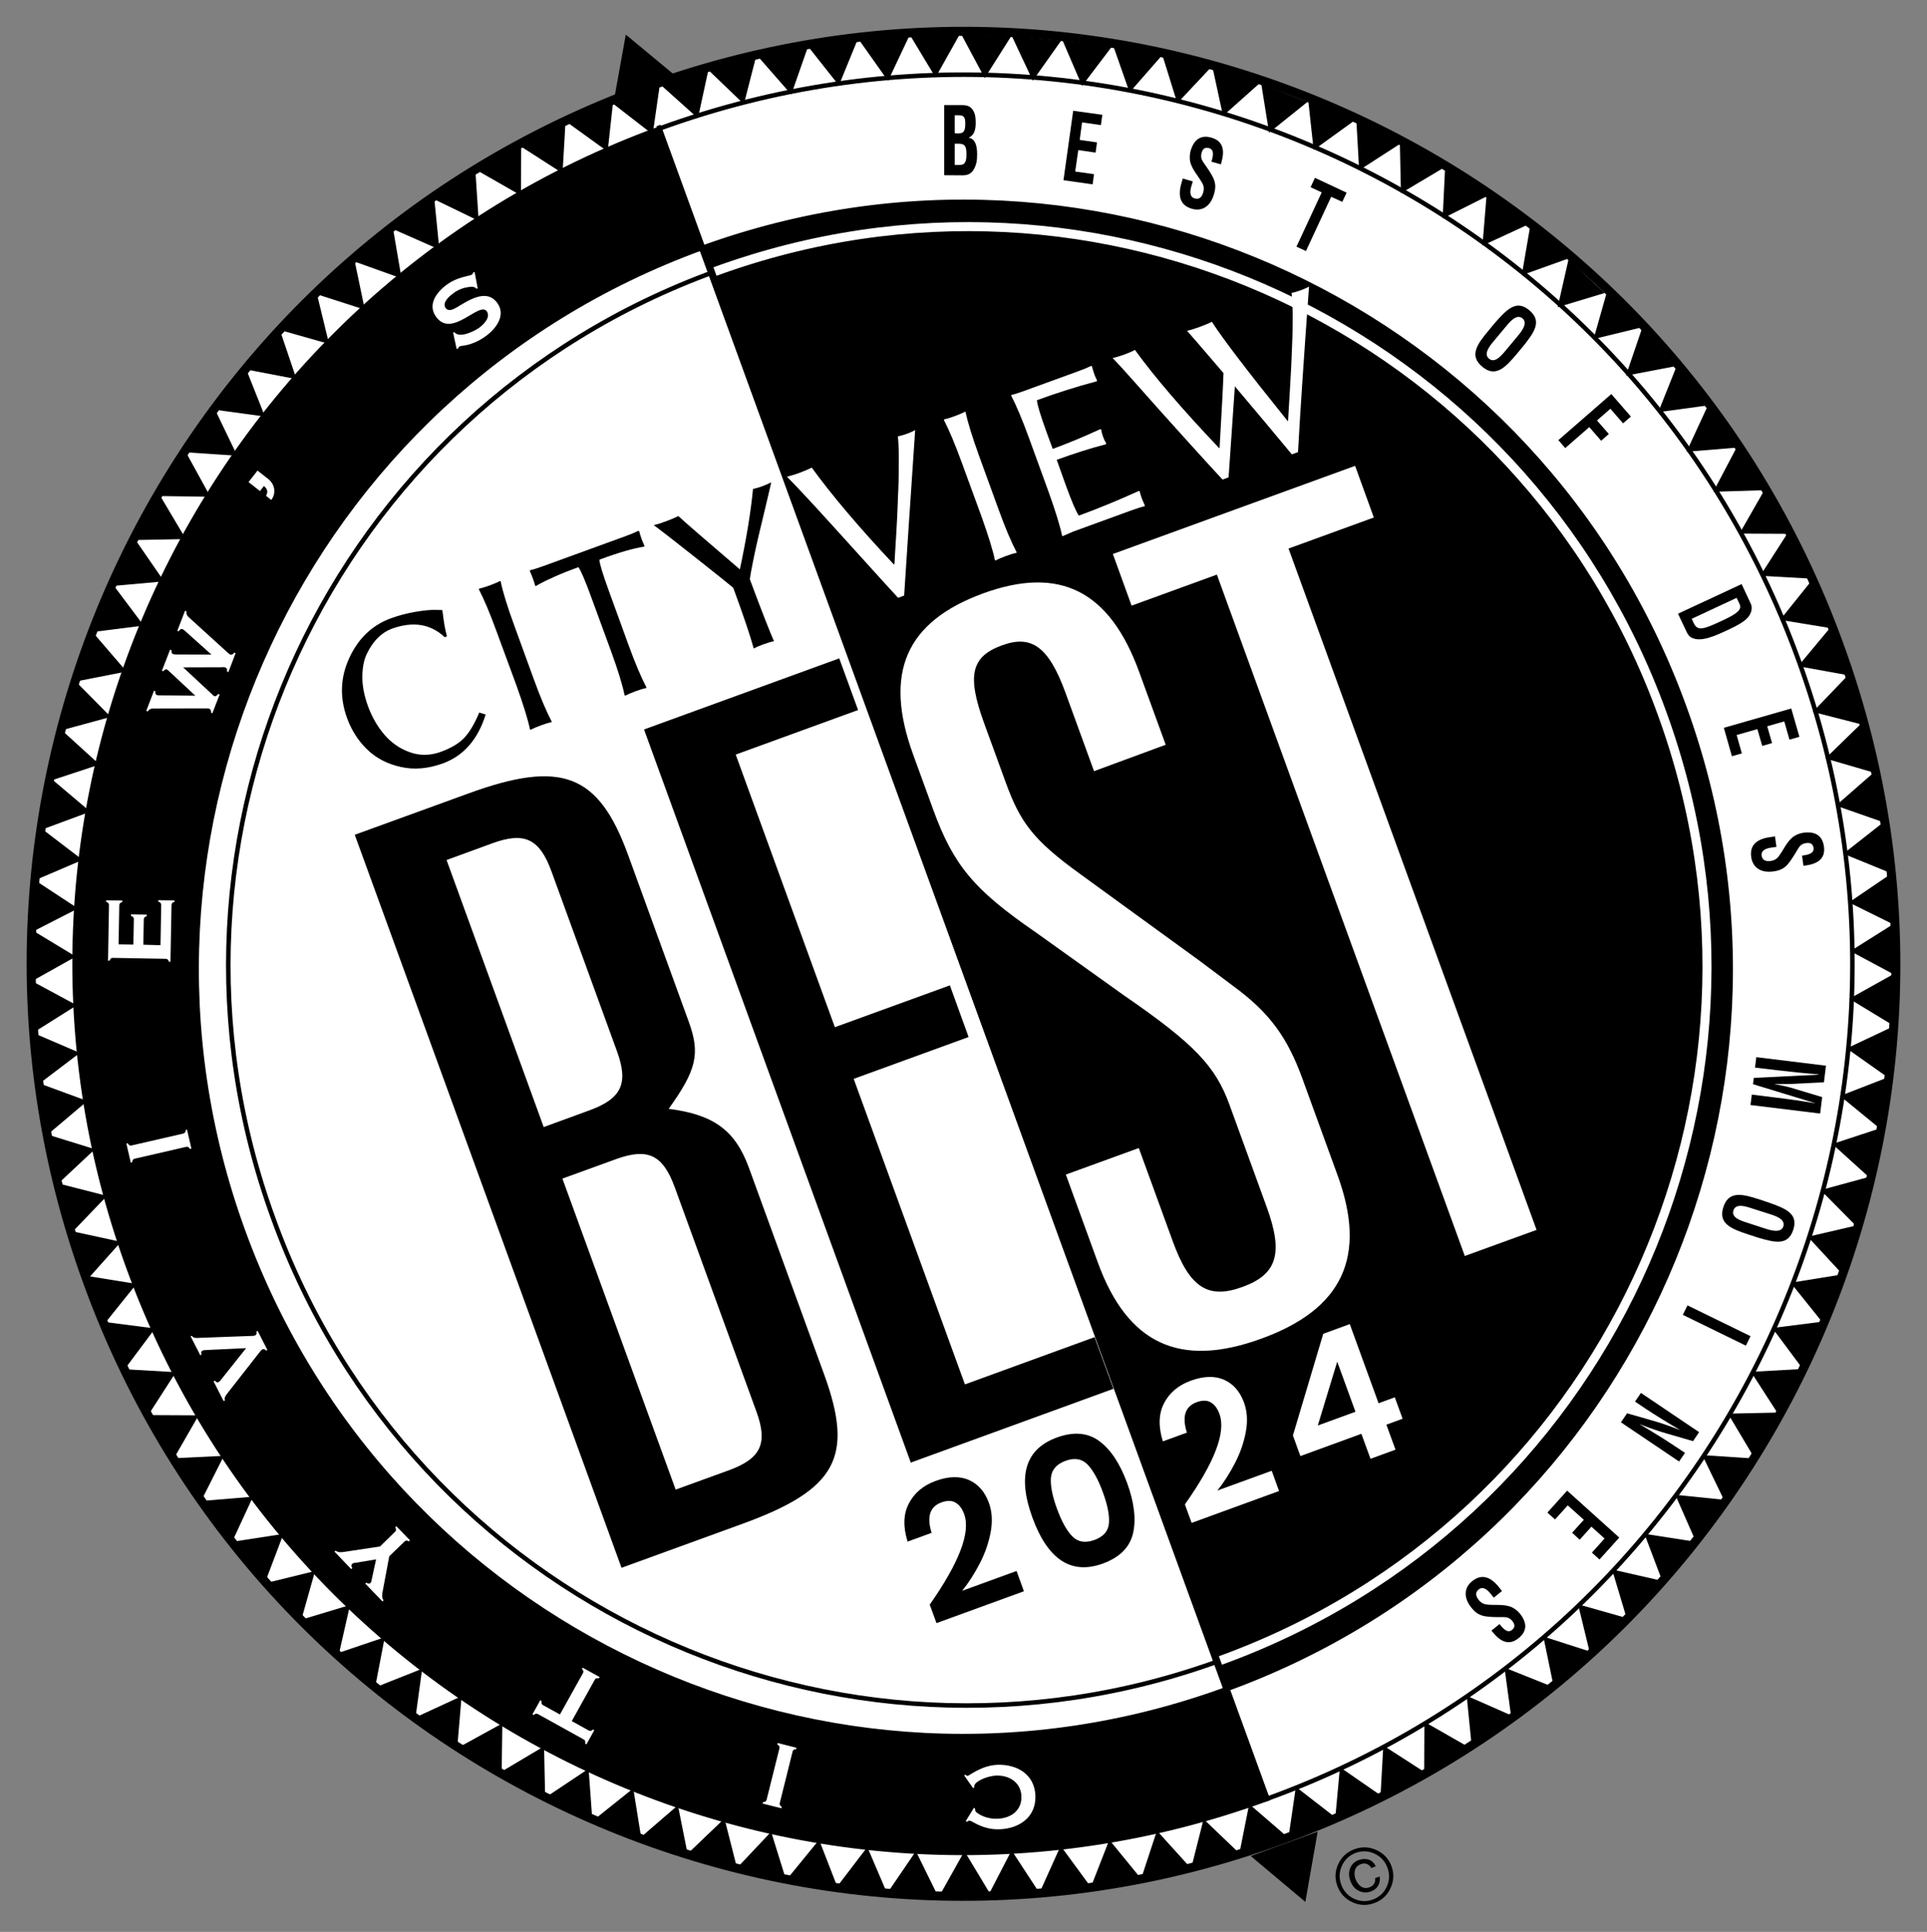 <?xml version="1.0" encoding="utf-8"?>
<!-- Generator: Adobe Illustrator 28.2.0, SVG Export Plug-In . SVG Version: 6.00 Build 0)  -->
<svg version="1.1" id="Layer_1" xmlns="http://www.w3.org/2000/svg" xmlns:xlink="http://www.w3.org/1999/xlink" x="0px" y="0px"
	 viewBox="0 0 162.68 163.06" style="enable-background:new 0 0 162.68 163.06;" xml:space="preserve">
<rect x="0" y="0" width="162.68" height="163.06" fill="#808080" stroke="none"/>
<style type="text/css">
	.st0{fill:#FFFFFF;}
	.st1{fill:none;stroke:#000000;stroke-width:0.762;stroke-miterlimit:3.864;}
	.st2{fill:none;stroke:#000000;stroke-width:0.381;stroke-miterlimit:3.864;}
	.st3{fill:none;stroke:#FFFFFF;stroke-width:0.762;stroke-miterlimit:3.864;}
</style>
<g>
	<g>
		<g>
			<path class="st0" d="M-188.14,108.37c-14.96-41,6.2-86.37,47.23-101.28c41.03-14.95,86.39,6.2,101.28,47.23
				c14.97,41.03-6.18,86.39-47.23,101.28C-127.87,170.57-173.23,149.42-188.14,108.37"/>
			<path class="st1" d="M-188.14,108.37c-14.96-41,6.2-86.37,47.23-101.28c41.03-14.95,86.39,6.2,101.28,47.23
				c14.97,41.03-6.18,86.39-47.23,101.28C-127.87,170.57-173.23,149.42-188.14,108.37z"/>
			<path d="M-88.12,152.14c-39.1,14.27-82.35-5.9-96.57-45.03c-14.25-39.09,5.92-82.34,45.03-96.57L-88.12,152.14z"/>
			<path class="st2" d="M-88.12,152.14c-39.1,14.27-82.35-5.9-96.57-45.03c-14.25-39.09,5.92-82.34,45.03-96.57L-88.12,152.14z"/>
			<path class="st2" d="M-139.75,10.28l0.09,0.26c39.12-14.24,82.37,5.92,96.57,45.03c14.27,39.12-5.9,82.37-45.03,96.57
				L-139.75,10.28z"/>
			<path class="st0" d="M-91.64,142.86c-33.73,12.33-71.05-5.07-83.33-38.86c-12.29-33.71,5.11-71.03,38.86-83.33L-91.64,142.86z"/>
			<path class="st2" d="M-91.64,142.86c-33.73,12.33-71.05-5.07-83.33-38.86c-12.29-33.71,5.11-71.03,38.86-83.33L-91.64,142.86z"/>
			<path d="M-136.11,20.68c33.75-12.27,71.07,5.13,83.33,38.86c12.31,33.77-5.09,71.09-38.86,83.33L-136.11,20.68z"/>
			<path class="st2" d="M-136.11,20.68c33.75-12.27,71.07,5.13,83.33,38.86c12.31,33.77-5.09,71.09-38.86,83.33L-136.11,20.68z"/>
			<polygon points="-84.9,160.88 -89.52,156.99 -83.85,154.92 			"/>
			<polygon points="-143.5,8.03 -142.52,2.57 -138.24,6.11 			"/>
			<path d="M-79.01,156.8c0.52,0.25,0.88,0.64,1.08,1.19c0.2,0.55,0.18,1.09-0.06,1.61c-0.24,0.53-0.63,0.89-1.18,1.09
				c-0.54,0.2-1.08,0.17-1.6-0.07c-0.52-0.25-0.88-0.65-1.08-1.2c-0.2-0.55-0.18-1.08,0.06-1.6c0.24-0.53,0.63-0.89,1.18-1.09
				C-80.06,156.53-79.53,156.55-79.01,156.8 M-78.98,158.88c0.02,0.19-0.01,0.35-0.1,0.48c-0.08,0.13-0.21,0.23-0.38,0.29
				c-0.27,0.1-0.51,0.07-0.72-0.07c-0.21-0.14-0.37-0.36-0.47-0.64c-0.07-0.2-0.1-0.4-0.07-0.61c0.04-0.32,0.21-0.53,0.51-0.64
				c0.21-0.08,0.4-0.08,0.55-0.01c0.15,0.07,0.27,0.18,0.34,0.33l0.38-0.14c-0.16-0.36-0.43-0.57-0.8-0.61
				c-0.21-0.03-0.43,0-0.65,0.08c-0.35,0.13-0.59,0.36-0.72,0.7c-0.13,0.34-0.12,0.69,0.02,1.08c0.15,0.41,0.39,0.69,0.72,0.85
				c0.33,0.16,0.67,0.17,1.01,0.05c0.27-0.1,0.48-0.26,0.62-0.49c0.14-0.23,0.18-0.49,0.13-0.79L-78.98,158.88z M-78.86,156.5
				c-0.61-0.28-1.23-0.31-1.87-0.08c-0.63,0.23-1.09,0.65-1.38,1.26c-0.28,0.61-0.31,1.23-0.08,1.86c0.23,0.63,0.65,1.1,1.26,1.38
				c0.61,0.29,1.23,0.31,1.87,0.08c0.63-0.23,1.09-0.65,1.38-1.26c0.28-0.61,0.31-1.23,0.08-1.87
				C-77.83,157.24-78.25,156.78-78.86,156.5"/>
			<path class="st0" d="M-173.03,41.68c0.09-0.18,0.12-0.33,0.09-0.46c-0.04-0.13-0.12-0.26-0.27-0.38l-0.33,0.43l-0.98-0.77
				l0.77-0.98l0.85,0.66c0.67,0.48,0.74,1.31,0.32,1.83L-173.03,41.68z"/>
			<polygon points="-185.33,104.93 -188.1,108.03 -189.4,104.04 			"/>
			<polygon points="-186.52,101.02 -189.4,104.03 -190.56,100 			"/>
			<polygon points="-187.54,97.07 -190.58,99.92 -191.52,95.83 			"/>
			<polygon points="-188.18,92.98 -191.36,95.67 -192.09,91.54 			"/>
			<polygon points="-188.82,88.9 -192.14,91.42 -192.65,87.26 			"/>
			<polygon points="-189.08,84.86 -192.6,87.08 -192.75,82.89 			"/>
			<polygon points="-189.16,80.74 -192.79,82.77 -192.72,78.58 			"/>
			<polygon points="-188.97,76.65 -192.68,78.56 -192.46,74.37 			"/>
			<polygon points="-188.58,72.54 -192.41,74.18 -191.9,70.01 			"/>
			<polygon points="-187.93,68.46 -191.84,69.9 -191.11,65.76 			"/>
			<polygon points="-187.15,64.45 -191.11,65.75 -190.23,61.65 			"/>
			<polygon points="-186.2,60.42 -190.22,61.51 -189.13,57.46 			"/>
			<polygon points="-184.86,56.56 -188.95,57.37 -187.58,53.41 			"/>
			<polygon points="-183.41,52.67 -187.54,53.2 -185.9,49.33 			"/>
			<polygon points="-181.67,48.92 -185.82,49.3 -184.05,45.49 			"/>
			<polygon points="-179.83,45.34 -183.99,45.42 -181.96,41.75 			"/>
			<polygon points="-177.75,41.75 -181.92,41.69 -179.75,38.1 			"/>
			<polygon points="-175.47,38.27 -179.63,38 -177.28,34.52 			"/>
			<polygon points="-173.11,34.96 -177.24,34.39 -174.66,31.08 			"/>
			<polygon points="-170.44,31.78 -174.54,31 -171.78,27.83 			"/>
			<polygon points="-167.68,28.79 -171.69,27.66 -168.67,24.74 			"/>
			<polygon points="-164.65,25.89 -168.62,24.62 -165.5,21.81 			"/>
			<polygon points="-161.54,23.24 -165.46,21.83 -162.24,19.13 			"/>
			<polygon points="-158.33,20.79 -162.14,19.11 -158.75,16.64 			"/>
			<polygon points="-155,18.36 -158.75,16.54 -155.27,14.2 			"/>
			<polygon points="-151.41,16.2 -155.03,14.13 -151.39,12.04 			"/>
			<polygon points="-147.88,14.32 -151.38,12.07 -147.65,10.16 			"/>
			<polygon points="-144.06,12.48 -147.44,10.04 -143.6,8.33 			"/>
			<polygon points="-140.24,11.03 -143.53,8.48 -139.64,6.9 			"/>
			<polygon points="-136.41,9.66 -139.51,6.88 -135.52,5.58 			"/>
			<polygon points="-132.5,8.47 -135.51,5.58 -131.48,4.43 			"/>
			<polygon points="-128.49,7.65 -131.23,4.51 -127.11,3.71 			"/>
			<polygon points="-124.45,6.88 -127.03,3.61 -122.87,3.02 			"/>
			<polygon points="-120.28,6.5 -122.69,3.1 -118.51,2.73 			"/>
			<polygon points="-116.25,6.21 -118.41,2.64 -114.21,2.57 			"/>
			<polygon points="-112.08,6.25 -114.05,2.58 -109.86,2.73 			"/>
			<polygon points="-108,6.48 -109.78,2.71 -105.6,3.07 			"/>
			<polygon points="-103.83,6.91 -105.47,3.08 -101.31,3.59 			"/>
			<polygon points="-99.8,7.47 -101.18,3.54 -97.06,4.34 			"/>
			<polygon points="-95.76,8.39 -96.99,4.41 -92.9,5.35 			"/>
			<polygon points="-91.88,9.46 -92.76,5.39 -88.77,6.68 			"/>
			<polygon points="-87.97,10.88 -88.64,6.77 -84.72,8.27 			"/>
			<polygon points="-84.19,12.35 -84.64,8.21 -80.81,9.91 			"/>
			<polygon points="-80.33,14.07 -80.57,9.91 -76.83,11.81 			"/>
			<polygon points="-76.79,16.02 -76.88,11.85 -73.21,13.89 			"/>
			<polygon points="-73.25,18.16 -73.05,14 -69.53,16.29 			"/>
			<polygon points="-69.88,20.46 -69.53,16.3 -66.1,18.71 			"/>
			<polygon points="-66.54,22.97 -65.84,18.86 -62.62,21.56 			"/>
			<polygon points="-63.5,25.68 -62.58,21.62 -59.51,24.48 			"/>
			<polygon points="-60.46,28.39 -59.33,24.38 -56.41,27.4 			"/>
			<polygon points="-57.71,31.48 -56.37,27.54 -53.62,30.71 			"/>
			<polygon points="-54.97,34.58 -53.43,30.71 -50.84,34.02 			"/>
			<polygon points="-52.57,37.93 -50.82,34.15 -48.42,37.59 			"/>
			<polygon points="-50.3,41.33 -48.36,37.64 -46.13,41.2 			"/>
			<polygon points="-48.08,44.88 -46.01,41.26 -43.91,44.9 			"/>
			<polygon points="-46.33,48.45 -44.07,44.95 -42.16,48.69 			"/>
			<polygon points="-44.64,52.19 -42.03,48.94 -40.52,52.86 			"/>
			<polygon points="-43.11,56.12 -40.44,52.92 -39.01,56.86 			"/>
			<polygon points="-41.86,60 -38.98,56.99 -37.82,61.02 			"/>
			<polygon points="-40.8,63.94 -37.82,61.03 -36.8,65.11 			"/>
			<polygon points="-39.91,67.94 -36.77,65.19 -35.97,69.31 			"/>
			<polygon points="-39.27,72.02 -35.99,69.44 -35.41,73.6 			"/>
			<polygon points="-38.8,76.14 -35.35,73.8 -35.06,77.99 			"/>
			<polygon points="-38.68,80.27 -35.15,78.05 -35.01,82.24 			"/>
			<polygon points="-38.77,84.31 -35.14,82.28 -35.21,86.47 			"/>
			<polygon points="-38.99,88.52 -35.22,86.74 -35.59,90.92 			"/>
			<polygon points="-39.55,92.55 -35.67,91.04 -36.32,95.19 			"/>
			<polygon points="-40.2,96.62 -36.24,95.32 -37.12,99.43 			"/>
			<polygon points="-41.2,100.53 -37.18,99.44 -38.26,103.49 			"/>
			<polygon points="-42.28,104.49 -38.23,103.54 -39.45,107.56 			"/>
			<polygon points="-43.74,108.39 -39.63,107.72 -41.13,111.64 			"/>
			<polygon points="-45.3,112.23 -41.17,111.7 -42.81,115.57 			"/>
			<polygon points="-47.11,115.94 -42.94,115.71 -44.85,119.45 			"/>
			<polygon points="-49.06,119.48 -44.89,119.4 -46.92,123.07 			"/>
			<polygon points="-51.23,123 -47.07,123.28 -49.42,126.76 			"/>
			<polygon points="-53.52,126.37 -49.38,126.79 -51.85,130.19 			"/>
			<polygon points="-56.15,129.68 -52.03,130.31 -54.67,133.57 			"/>
			<polygon points="-58.89,132.69 -54.83,133.62 -57.69,136.69 			"/>
			<polygon points="-61.77,135.65 -57.76,136.79 -60.78,139.7 			"/>
			<polygon points="-64.72,138.38 -60.75,139.66 -63.87,142.47 			"/>
			<polygon points="-68.01,141.01 -64.14,142.56 -67.45,145.14 			"/>
			<polygon points="-71.21,143.4 -67.4,145.08 -70.8,147.55 			"/>
			<polygon points="-74.8,145.62 -71.19,147.69 -74.82,149.78 			"/>
			<polygon points="-78.28,147.63 -74.78,149.88 -78.52,151.79 			"/>
			<polygon points="-81.96,149.46 -78.54,151.84 -82.34,153.61 			"/>
			<polygon points="-85.7,151.13 -82.41,153.68 -86.3,155.25 			"/>
			<polygon points="-89.65,152.58 -86.5,155.31 -90.47,156.67 			"/>
			<polygon points="-93.52,153.86 -90.51,156.75 -94.55,157.9 			"/>
			<polygon points="-97.48,154.85 -94.68,157.94 -98.79,158.81 			"/>
			<polygon points="-101.52,155.62 -98.89,158.84 -103.03,159.5 			"/>
			<polygon points="-105.64,156.13 -103.18,159.49 -107.36,159.93 			"/>
			<polygon points="-109.81,156.51 -107.53,159.99 -111.72,160.21 			"/>
			<polygon points="-113.81,156.58 -111.65,160.14 -115.85,160.22 			"/>
			<polygon points="-117.92,156.58 -116.08,160.32 -120.27,160.03 			"/>
			<polygon points="-122.04,156.23 -120.4,160.06 -124.57,159.55 			"/>
			<polygon points="-126.13,155.62 -124.62,159.51 -128.77,158.85 			"/>
			<polygon points="-130.2,154.93 -128.96,158.91 -133.05,157.97 			"/>
			<polygon points="-134.15,153.81 -133.13,157.85 -137.16,156.69 			"/>
			<polygon points="-138.1,152.69 -137.29,156.77 -141.26,155.41 			"/>
			<polygon points="-141.89,151.25 -141.22,155.37 -145.14,153.86 			"/>
			<polygon points="-145.68,149.59 -145.37,153.74 -149.14,151.9 			"/>
			<polygon points="-149.45,147.7 -149.36,151.86 -153.04,149.83 			"/>
			<polygon points="-152.99,145.75 -153.05,149.91 -156.65,147.75 			"/>
			<polygon points="-156.44,143.43 -156.79,147.59 -160.23,145.18 			"/>
			<polygon points="-159.79,141.11 -160.35,145.24 -163.66,142.65 			"/>
			<polygon points="-162.96,138.44 -163.74,142.53 -166.91,139.78 			"/>
			<polygon points="-165.91,135.71 -166.83,139.78 -169.9,136.91 			"/>
			<polygon points="-168.86,132.83 -170,136.84 -172.91,133.82 			"/>
			<polygon points="-171.55,129.68 -173.03,133.58 -175.67,130.32 			"/>
			<polygon points="-174.13,126.52 -175.87,130.31 -178.28,126.87 			"/>
			<polygon points="-176.61,123.07 -178.48,126.79 -180.77,123.27 			"/>
			<polygon points="-178.75,119.63 -180.82,123.24 -182.91,119.61 			"/>
			<polygon points="-180.67,115.97 -182.93,119.47 -184.84,115.74 			"/>
			<polygon points="-182.43,112.26 -184.93,115.6 -186.57,111.73 			"/>
			<polygon points="-184.01,108.49 -186.62,111.74 -188.13,107.82 			"/>
			<path class="st2" d="M-92.1,140.41c-32.53,11.89-68.51-4.88-80.31-37.45c-11.89-32.51,4.89-68.48,37.45-80.31"/>
			<path class="st3" d="M-134.96,22.66c32.51-11.86,68.49,4.91,80.31,37.45c11.87,32.54-4.91,68.52-37.45,80.31"/>
			<path class="st0" d="M-113.83,150.17l0.09-0.07c0.06,0.05,0.11,0.1,0.19,0.1c0.06,0,0.13-0.04,0.18-0.08
				c0.72-0.45,1.49-0.82,2.36-0.85c1.66-0.06,3.16,0.82,3.23,2.62c0.06,1.81-1.37,2.79-3.03,2.84c-0.75,0.03-1.41-0.16-2.07-0.51
				c-0.15-0.08-0.32-0.19-0.48-0.24c-0.09,0-0.15,0.05-0.22,0.1l-0.1-0.06l0.69-1.13l0.1,0.07c0,0.13,0.01,0.23,0.11,0.31
				c0.51,0.39,1.17,0.57,1.8,0.55c1.11-0.04,2.05-0.69,2.01-1.9c-0.04-1.19-1.04-1.8-2.14-1.76c-0.82,0.03-1.87,0.53-1.86,0.9l0,0.1
				l-0.1,0.07L-113.83,150.17z"/>
			<path class="st0" d="M-129.64,147.41l1.6,0.4l-0.03,0.12c-0.15,0-0.27,0.06-0.31,0.21l-1.08,4.35c-0.04,0.15,0.04,0.26,0.17,0.33
				l-0.03,0.12l-1.6-0.4l0.03-0.12c0.16,0,0.28-0.05,0.31-0.21l1.08-4.35c0.04-0.15-0.04-0.26-0.18-0.33L-129.64,147.41z"/>
			<path class="st0" d="M-146.16,141.49c0.08-0.15,0.03-0.26-0.08-0.36l0.06-0.11l1.44,0.8l-0.06,0.11
				c-0.14-0.03-0.27-0.02-0.35,0.12l-1.94,3.51l1.44,0.8c0.15,0.08,0.26,0.02,0.36-0.08l0.11,0.06l-0.66,1.19l-0.11-0.06
				c0.03-0.14,0.02-0.27-0.12-0.35l-3.88-2.15c-0.15-0.08-0.26-0.03-0.36,0.08l-0.11-0.06l0.66-1.19l0.11,0.06
				c-0.03,0.14-0.02,0.27,0.12,0.35l1.44,0.8L-146.16,141.49z"/>
			<path class="st0" d="M-162.09,129.5c0.12-0.12,0.09-0.25,0.02-0.38l0.09-0.09l1.16,1.2l-0.09,0.09c-0.13-0.08-0.26-0.1-0.38,0.01
				l-1.3,1.26l-0.54,2.9c-0.05,0.29-0.13,0.6,0.06,0.85l-0.09,0.09l-1.45-1.51l0.09-0.09c0.09,0.07,0.23,0.12,0.33,0.05
				c0.1-0.09,0.1-0.22,0.14-0.35l0.36-1.67l-1.7,0.28c-0.11,0.01-0.25,0.02-0.33,0.1c-0.1,0.09-0.07,0.25,0.01,0.35l-0.09,0.09
				l-1.42-1.47l0.09-0.09c0.25,0.2,0.56,0.13,0.85,0.09l2.92-0.44L-162.09,129.5z"/>
			<path class="st0" d="M-179.33,112.89c0.17,0.23,0.42,0.18,0.67,0.17l4.35-0.16c0.12-0.01,0.25,0.01,0.36-0.05
				c0.12-0.06,0.13-0.21,0.09-0.32l0.11-0.06l0.82,1.62l-0.11,0.06c-0.06-0.09-0.19-0.17-0.31-0.11c-0.11,0.05-0.18,0.16-0.25,0.25
				l-2.69,3.43c-0.15,0.22-0.34,0.37-0.25,0.65l-0.11,0.06l-0.85-1.67l0.11-0.06c0.08,0.1,0.18,0.19,0.31,0.13
				c0.1-0.05,0.17-0.14,0.24-0.22l2.12-2.66l-3.39,0.16c-0.11,0-0.22,0.01-0.32,0.06c-0.13,0.06-0.11,0.21-0.08,0.32l-0.11,0.06
				l-0.82-1.61L-179.33,112.89z"/>
			<path class="st0" d="M-179.72,95.41l0.37,1.61l-0.12,0.03c-0.07-0.13-0.17-0.21-0.33-0.18l-4.36,1.01
				c-0.15,0.04-0.21,0.15-0.22,0.3l-0.12,0.03l-0.37-1.61l0.12-0.03c0.07,0.14,0.17,0.22,0.33,0.19l4.36-1.01
				c0.15-0.04,0.21-0.15,0.21-0.31L-179.72,95.41z"/>
			<path class="st0" d="M-181.97,79.77l0.06-3.4c0-0.17-0.1-0.25-0.25-0.29l0-0.12l1.37,0.02l0,0.12c-0.14,0.04-0.25,0.11-0.25,0.28
				l-0.09,4.8l-0.13,0c-0.04-0.14-0.11-0.25-0.27-0.25l-4.48-0.08c-0.17,0-0.24,0.1-0.28,0.24l-0.13,0l0.08-4.71
				c0-0.16-0.1-0.24-0.24-0.28l0-0.13l1.36,0.02l0,0.13c-0.14,0.04-0.25,0.11-0.25,0.27l-0.06,3.31l1.25,0.02l0.04-2.15
				c0-0.17-0.1-0.24-0.24-0.28l0-0.13l1.33,0.02l0,0.13c-0.14,0.04-0.25,0.11-0.25,0.27l-0.04,2.15L-181.97,79.77z"/>
			<path class="st0" d="M-177.66,58.45c0.07,0.07,0.14,0.16,0.24,0.2c0.14,0.05,0.26-0.08,0.33-0.18l0.12,0.05l-0.61,1.58
				l-0.12-0.05c0.02-0.12,0-0.25-0.12-0.32c-0.13-0.05-0.26-0.04-0.39-0.04l-4.19,0.01c-0.28,0-0.51-0.01-0.66,0.25l-0.12-0.05
				l0.66-1.71l0.12,0.05c-0.02,0.12-0.02,0.25,0.12,0.31c0.08,0.03,0.17,0.03,0.27,0.03l2.99,0.03l-2.22-2.07
				c-0.06-0.06-0.11-0.12-0.2-0.15c-0.13-0.05-0.24,0.05-0.31,0.15l-0.12-0.05l0.69-1.79l0.12,0.05c-0.01,0.12-0.01,0.26,0.11,0.32
				c0.09,0.03,0.18,0.04,0.27,0.04l3,0.01l-2.2-1.97c-0.08-0.07-0.16-0.15-0.27-0.19c-0.14-0.05-0.24,0.09-0.3,0.19l-0.12-0.05
				l0.65-1.7l0.12,0.05c-0.04,0.32,0.1,0.41,0.33,0.62l3.1,2.81c0.09,0.08,0.19,0.18,0.29,0.23l0.01,0
				c0.14,0.05,0.26-0.06,0.32-0.17l0.12,0.05l-0.62,1.61l-0.12-0.05c0.03-0.13,0.01-0.29-0.13-0.34c-0.12-0.05-0.25-0.02-0.38-0.02
				l-3.22,0.01L-177.66,58.45z"/>
			<path class="st0" d="M-155.07,24.1l-0.13,0.01c-0.1-0.13-0.22-0.15-0.38-0.15c-0.52,0.01-1.08,0.2-1.5,0.5
				c-0.35,0.26-1.03,0.77-0.72,1.29c0.23,0.32,0.61,0.15,0.9-0.01c1-0.59,2.56-1.7,3.5-0.41c0.76,1.05-0.11,2.19-0.98,2.82
				c-0.54,0.39-1.18,0.69-1.85,0.79c-0.12,0.02-0.29,0.02-0.39,0.09c-0.06,0.04-0.08,0.1-0.1,0.17l-0.12,0.02l-0.3-1.38l0.12-0.03
				c0.4,0.54,1.66-0.07,2.07-0.37c0.38-0.28,1.01-0.87,0.68-1.4c-0.64-0.89-2.96,2.32-4.3,0.47c-0.76-1.05,0.04-2.11,0.92-2.75
				c0.51-0.37,1.1-0.59,1.71-0.72c0.14-0.03,0.29-0.05,0.42-0.12c0.06-0.05,0.09-0.13,0.11-0.19l0.12-0.02L-155.07,24.1z"/>
			<path d="M-115.52,14.49l0-5.95l1.43,0c0.38,0,0.75,0.03,1.01,0.44c0.2,0.33,0.23,0.67,0.23,1.07c0,0.52-0.09,1.02-0.57,1.25v0.02
				c0.5,0.09,0.69,0.61,0.69,1.38c0,0.25-0.01,0.49-0.06,0.73c-0.19,0.75-0.53,1.07-1.17,1.07L-115.52,14.49z M-114.44,13.62
				c0.18,0,0.37,0.02,0.53-0.06c0.24-0.14,0.27-0.52,0.27-0.83c0-0.64-0.1-0.91-0.65-0.91h-0.34l0,1.8H-114.44z M-114.47,10.95
				c0.22,0,0.5,0.02,0.63-0.21c0.08-0.15,0.1-0.36,0.1-0.64c0-0.44-0.08-0.67-0.48-0.68l-0.41,0v1.53H-114.47z"/>
			<polygon points="-105.41,14.92 -104.58,9.03 -102.11,9.37 -102.23,10.24 -103.83,10.01 -104.03,11.5 -102.56,11.7 -102.68,12.57 
				-104.15,12.36 -104.41,14.18 -102.81,14.4 -102.93,15.26 			"/>
			<path d="M-92.86,13.34c0.15-0.51,0.26-1.02-0.21-1.16c-0.29-0.08-0.51,0.01-0.62,0.4c-0.13,0.43,0.05,0.67,0.25,0.96
				c0.22,0.3,0.61,0.88,0.77,1.23c0.19,0.44,0.18,0.81,0.04,1.31c-0.31,1.08-1.05,1.48-1.88,1.24c-1.02-0.29-1.19-1.11-0.89-2.14
				l0.12-0.42l0.85,0.24l-0.1,0.34c-0.18,0.55-0.16,0.99,0.26,1.11c0.36,0.1,0.6-0.08,0.72-0.52c0.1-0.34,0.04-0.6-0.13-0.85
				c-0.32-0.56-0.79-1.03-0.97-1.7c-0.06-0.3-0.06-0.63,0.03-0.94c0.28-0.98,0.87-1.38,1.78-1.13c1.36,0.39,0.95,1.69,0.79,2.26
				L-92.86,13.34z"/>
			<polygon points="-84.08,14.71 -81.39,15.96 -81.76,16.76 -82.7,16.32 -84.85,20.92 -85.65,20.55 -83.51,15.94 -84.45,15.5 			"/>
			<path d="M-68.78,26.97c1-1.14,1.8-1.94,2.89-1.03c1.09,0.91,0.44,1.84-0.51,3.02l-0.55,0.65c-1.02,1.22-1.83,2.04-2.95,1.1
				c-1.12-0.94-0.45-1.89,0.57-3.1L-68.78,26.97z M-68.98,28.63c-0.32,0.38-0.81,1.01-0.34,1.4c0.49,0.41,1.01-0.21,1.38-0.65
				l0.98-1.17c0.31-0.36,1-1.16,0.49-1.58c-0.53-0.45-1.16,0.38-1.45,0.74L-68.98,28.63z"/>
			<polygon points="-63.44,36.95 -58.95,33.05 -57.3,34.95 -57.96,35.52 -59.02,34.29 -60.16,35.28 -59.16,36.43 -59.82,37 
				-60.82,35.85 -62.85,37.62 			"/>
			<path d="M-53.29,51.66l5.39-2.51l0.78,1.68c0.09,0.2,0.17,0.64-0.22,1.12c-0.29,0.36-0.86,0.69-1.75,1.1
				c-1.06,0.5-2.29,1.07-3.08,0.63c-0.21-0.12-0.33-0.33-0.42-0.53L-53.29,51.66z M-51.96,52.45c0.33,0.72,0.83,0.54,2.39-0.18
				c1.27-0.59,1.73-0.93,1.5-1.42l-0.25-0.53l-3.81,1.78L-51.96,52.45z"/>
			<polygon points="-49.41,61.34 -43.69,59.7 -43,62.11 -43.84,62.35 -44.29,60.8 -45.73,61.21 -45.32,62.64 -46.16,62.88 
				-46.56,61.45 -48.33,61.96 -47.88,63.5 -48.72,63.75 			"/>
			<path d="M-42.78,72.18c0.53-0.07,1.04-0.18,0.97-0.66c-0.04-0.29-0.22-0.46-0.62-0.41c-0.45,0.06-0.59,0.31-0.77,0.62
				c-0.19,0.32-0.55,0.92-0.81,1.2c-0.33,0.35-0.67,0.5-1.18,0.57c-1.11,0.16-1.78-0.35-1.9-1.21c-0.15-1.06,0.54-1.54,1.59-1.68
				l0.43-0.06l0.12,0.88l-0.35,0.05c-0.58,0.06-0.97,0.26-0.91,0.69c0.05,0.37,0.32,0.51,0.77,0.45c0.35-0.05,0.56-0.21,0.73-0.46
				c0.38-0.52,0.62-1.14,1.16-1.58c0.25-0.18,0.56-0.31,0.87-0.35c1.01-0.14,1.62,0.24,1.75,1.17c0.2,1.4-1.16,1.55-1.74,1.64
				L-42.78,72.18z"/>
			<path d="M-46.77,90.14l0.11-0.88l5.9,0.72l-0.17,1.4l-2.8,0.14c-0.46,0.02-0.92,0.01-1.38,0l0,0.01
				c0.58,0.12,0.97,0.19,1.34,0.31l2.68,0.81l-0.17,1.4l-5.9-0.72l0.11-0.88l1.86,0.23c1.17,0.14,2.34,0.31,3.51,0.51l0-0.01
				l-5.26-1.6l0.07-0.54l5.49-0.27l0-0.03c-1.18-0.09-2.35-0.21-3.53-0.36L-46.77,90.14z"/>
			<path d="M-45.55,101.6c1.43,0.51,2.47,0.94,2.03,2.29c-0.44,1.35-1.54,1.09-2.99,0.66l-0.81-0.26c-1.51-0.49-2.58-0.94-2.13-2.33
				c0.45-1.39,1.58-1.12,3.09-0.63L-45.55,101.6z M-47.16,102.04c-0.47-0.15-1.24-0.37-1.43,0.21c-0.2,0.6,0.58,0.86,1.12,1.04
				l1.45,0.47c0.45,0.15,1.45,0.49,1.65-0.14c0.22-0.66-0.79-0.93-1.23-1.07L-47.16,102.04z"/>
			<rect x="-50.56" y="109.03" transform="matrix(0.439 -0.899 0.899 0.439 -128.797 17.848)" width="0.89" height="5.95"/>
			<path d="M-52.7,122.81l-0.5,0.74l-4.93-3.33l0.52-0.77l2.14,0.61c0.72,0.2,1.42,0.45,2.31,0.8l0.01-0.01
				c-0.42-0.25-0.95-0.55-1.46-0.87c-0.51-0.31-1.01-0.63-1.41-0.89l-0.93-0.63l0.5-0.74l4.93,3.33l-0.51,0.76l-2.18-0.64
				c-0.7-0.2-1.39-0.43-2.31-0.8l-0.01,0.01c0.47,0.27,0.96,0.57,1.45,0.87c0.49,0.3,0.97,0.6,1.41,0.9L-52.7,122.81z"/>
			<polygon points="-62.7,126.01 -58.28,130 -59.95,131.85 -60.6,131.27 -59.52,130.07 -60.63,129.07 -61.63,130.17 -62.28,129.59 
				-61.28,128.48 -62.64,127.26 -63.72,128.45 -64.37,127.87 			"/>
			<path d="M-68.43,137.33c0.33,0.42,0.69,0.8,1.07,0.49c0.23-0.19,0.29-0.42,0.03-0.74c-0.28-0.35-0.57-0.34-0.93-0.34
				c-0.37,0.01-1.07,0-1.45-0.08c-0.47-0.1-0.77-0.32-1.09-0.72c-0.71-0.88-0.61-1.71,0.06-2.25c0.83-0.67,1.59-0.33,2.26,0.49
				l0.27,0.34l-0.69,0.56l-0.22-0.27c-0.35-0.46-0.72-0.7-1.06-0.43c-0.29,0.24-0.27,0.54,0.01,0.89c0.22,0.27,0.47,0.38,0.77,0.39
				c0.65,0.06,1.3-0.05,1.95,0.18c0.28,0.12,0.55,0.32,0.75,0.56c0.64,0.79,0.63,1.51-0.1,2.1c-1.1,0.89-1.93-0.19-2.3-0.64
				L-68.43,137.33z"/>
			<path d="M-165.5,70.41l9.64-3.51c7.86-2.86,11.02-1.69,13.53,5.21l5.15,14.16c0.98,2.7,0.66,4.09-1.71,7.37
				c3.86,0.49,5.66,1.85,6.81,5.01l6.38,17.52c2.54,6.99,1.05,9.75-6.91,12.65l-10.27,3.74L-165.5,70.41z M-145.6,93.77
				c2.72-0.99,3.33-2.27,2.35-4.97l-5.56-15.28c-1.02-2.79-2.3-3.38-5.02-2.39l-3.88,1.41l8.24,22.64L-145.6,93.77z M-133.78,124.29
				c2.72-0.99,3.33-2.27,2.35-4.97l-6.92-19.01c-1.02-2.8-2.3-3.38-5.02-2.39l-4.51,1.64l9.6,26.37L-133.78,124.29z"/>
			<polygon points="-122.82,59.84 -133.2,63.61 -124.79,86.72 -115.04,83.17 -113.45,87.55 -123.2,91.1 -113.77,117 -102.76,113 
				-101.17,117.38 -118.36,123.63 -140.98,61.48 -124.42,55.46 			"/>
			<path class="st0" d="M-102.81,65.02l-2.41-6.62c-1.42-3.91-2.88-4.97-5.39-4.05c-2.62,0.95-2.98,2.56-1.53,6.57l1.87,5.13
				c1.22,3.35,2.36,4.84,6.23,7.65l10.16,7.38l2.94,2.2c3.08,2.26,4.55,4.36,5.81,7.8l2.98,8.2c2.51,6.89,0.45,11.34-6.47,13.86
				c-6.92,2.52-11.35,0.44-13.86-6.46l-2.71-7.45l6.18-2.25l2.88,7.92c1.42,3.91,2.98,4.93,5.91,3.86c2.94-1.07,3.47-2.85,2.05-6.76
				l-3.15-8.67c-1.19-3.26-2.94-5.15-8.96-9.3l-7.54-5.38c-5.22-3.59-6.94-5.7-8.64-10.36l-1.7-4.66
				c-2.51-6.9-0.66-11.26,5.95-13.67c6.5-2.36,10.72-0.21,13.23,6.69l2.24,6.15L-102.81,65.02z"/>
			<polygon class="st0" points="-71.37,106.12 -92.4,48.35 -99.63,50.98 -101.22,46.61 -80.68,39.13 -79.09,43.51 -86.32,46.14 
				-65.29,103.91 			"/>
			<path d="M-162.42,52.04c0.66-0.24,1.35-0.42,2.07-0.54c0.71-0.12,1.26-0.17,1.64-0.16l0.58,0.01l0.05,0.04
				c0.11,0.96,0.24,1.69,0.38,2.18l-0.18,0.09c-1.19-1.14-2.7-1.38-4.5-0.72c-0.41,0.15-0.79,0.39-1.15,0.74
				c-0.36,0.35-0.67,0.78-0.94,1.31c-0.27,0.53-0.4,1.19-0.41,1.97c-0.01,0.79,0.15,1.62,0.48,2.51c0.34,0.94,0.81,1.75,1.4,2.45
				c0.59,0.69,1.32,1.18,2.17,1.48c0.85,0.3,1.73,0.28,2.63-0.05c0.84-0.31,1.49-0.7,1.95-1.17c0.45-0.47,0.88-1.19,1.28-2.16
				l0.57,0.19c-0.66,2.12-1.87,3.49-3.62,4.13c-1.26,0.46-2.46,0.56-3.61,0.3c-1.14-0.26-2.09-0.76-2.85-1.49
				c-0.76-0.74-1.32-1.62-1.69-2.64c-0.64-1.76-0.57-3.46,0.2-5.12C-165.19,53.74-164.01,52.62-162.42,52.04"/>
			<path d="M-153.45,53.22c-0.58-1.58-1.08-2.79-1.52-3.62l0.02-0.07c0.23-0.04,0.53-0.13,0.9-0.27c0.38-0.14,0.66-0.26,0.87-0.38
				l0.06,0.04c0.17,0.85,0.56,2.1,1.15,3.75l1.64,4.5c0.58,1.58,1.08,2.78,1.53,3.61l-0.02,0.07c-0.23,0.04-0.53,0.13-0.91,0.27
				c-0.38,0.14-0.67,0.26-0.86,0.37l-0.06-0.04c-0.18-0.88-0.57-2.12-1.16-3.74L-153.45,53.22z"/>
			<path d="M-145.44,50.31c-0.52-1.44-0.89-2.3-1.11-2.6c-0.74,0.27-1.41,0.54-2.01,0.8c-0.6,0.27-1.02,0.47-1.26,0.6l-0.35,0.2
				l-0.06-0.06c-0.07-0.29-0.21-0.7-0.44-1.21l0.02-0.07c0.31-0.07,0.68-0.19,1.12-0.35l6.98-2.54c0.44-0.16,0.8-0.31,1.08-0.46
				l0.06,0.04c0.16,0.54,0.3,0.94,0.44,1.21l-0.01,0.09c-0.9,0.13-2.16,0.5-3.81,1.1c0.02,0.36,0.3,1.26,0.82,2.7l1.64,4.5
				c0.58,1.58,1.08,2.78,1.53,3.61l-0.03,0.07c-0.23,0.04-0.53,0.13-0.9,0.27c-0.38,0.14-0.66,0.26-0.86,0.37l-0.06-0.04
				c-0.18-0.88-0.57-2.13-1.15-3.75L-145.44,50.31z"/>
			<path d="M-132,48.74c1.06,2.83,1.74,4.58,2.05,5.25c-0.23,0.04-0.52,0.13-0.89,0.26c-0.37,0.13-0.65,0.25-0.84,0.37
				c-0.26-0.98-0.84-2.69-1.73-5.15c-0.59-0.49-1.73-1.4-3.41-2.73c-1.68-1.33-2.79-2.19-3.34-2.59c0.32-0.08,0.67-0.18,1.07-0.33
				c0.38-0.14,0.72-0.28,1.02-0.43c0.5,0.47,2.24,1.97,5.21,4.52c0.56-2.65,0.94-4.92,1.12-6.82c0.23-0.05,0.5-0.12,0.79-0.23
				c0.27-0.1,0.52-0.21,0.75-0.33c-0.16,0.72-0.38,1.64-0.64,2.74c-0.27,1.1-0.45,1.89-0.57,2.37c-0.11,0.48-0.23,1.01-0.34,1.59
				C-131.86,47.82-131.95,48.32-132,48.74"/>
			<path class="st0" d="M-119.74,47.46c0.01-0.19,0.04-0.59,0.07-1.2c0.04-0.61,0.06-1.05,0.08-1.31c0.02-0.26,0.04-0.69,0.07-1.27
				c0.03-0.58,0.05-1.03,0.06-1.36c0.01-0.33,0.02-0.74,0.05-1.26c0.02-0.51,0.03-0.94,0.03-1.29c0-0.35,0-0.72,0.01-1.13
				c0-0.41,0-0.78-0.02-1.11c-0.01-0.33-0.03-0.64-0.06-0.92c0.21-0.04,0.48-0.11,0.81-0.23c0.25-0.09,0.47-0.19,0.66-0.3
				c-0.42,6.06-0.73,10.74-0.93,14.03l-0.51,0.19c-0.76-0.82-1.87-2.04-3.34-3.66c-1.46-1.62-2.73-3.01-3.8-4.18
				c-1.07-1.16-1.83-1.97-2.3-2.42c0.35-0.09,0.73-0.2,1.12-0.35c0.33-0.12,0.66-0.26,0.99-0.42c1.74,2.39,4.06,5.12,6.96,8.2
				L-119.74,47.46z"/>
			<path class="st0" d="M-114.02,38.87c-0.58-1.58-1.08-2.79-1.52-3.62l0.02-0.07c0.23-0.04,0.53-0.13,0.9-0.27
				c0.38-0.14,0.66-0.26,0.87-0.38l0.06,0.04c0.17,0.85,0.56,2.1,1.15,3.75l1.64,4.5c0.58,1.58,1.08,2.78,1.53,3.61l-0.02,0.07
				c-0.23,0.04-0.53,0.13-0.91,0.27c-0.38,0.14-0.67,0.26-0.86,0.37l-0.06-0.04c-0.18-0.88-0.57-2.12-1.16-3.74L-114.02,38.87z"/>
			<path class="st0" d="M-105.21,40.76c0.52,1.44,0.89,2.3,1.12,2.59c0.74-0.27,1.53-0.58,2.38-0.93c0.85-0.35,1.51-0.63,2-0.85
				l0.73-0.33l0.06,0.06c0.05,0.21,0.11,0.41,0.19,0.62c0.01,0.04,0.09,0.22,0.24,0.55l-0.02,0.07c-0.31,0.07-0.68,0.19-1.12,0.35
				l-4.96,1.81l-0.88,0.38l-0.04-0.05c-0.18-0.88-0.57-2.12-1.16-3.75l-1.64-4.5c-0.58-1.58-1.08-2.79-1.52-3.61l0.02-0.07
				c0.22-0.04,0.51-0.13,0.9-0.27l4.79-1.74c0.44-0.16,0.8-0.31,1.08-0.46l0.06,0.04c0.1,0.35,0.17,0.59,0.22,0.71
				c0.04,0.12,0.11,0.28,0.21,0.47l-0.01,0.08c-1.75,0.47-3.44,1-5.08,1.61c0.02,0.36,0.29,1.26,0.81,2.7l0.52,1.43
				c1.29-0.47,2.63-1.03,4.04-1.67l0.07,0.03c0.03,0.19,0.08,0.39,0.16,0.61c0.08,0.22,0.17,0.41,0.27,0.57l-0.03,0.07
				c-1.26,0.32-2.65,0.76-4.17,1.31L-105.21,40.76z"/>
			<path class="st0" d="M-86.36,35.32c0.01-0.1,0.03-0.49,0.08-1.19c0.04-0.7,0.07-1.14,0.08-1.33c0.01-0.19,0.03-0.61,0.07-1.26
				c0.04-0.64,0.06-1.1,0.07-1.38c0.01-0.27,0.03-0.69,0.05-1.24c0.02-0.55,0.04-0.99,0.04-1.31c0-0.32,0.01-0.69,0.01-1.12
				c0-0.42-0.01-0.8-0.03-1.12c-0.02-0.32-0.04-0.63-0.06-0.91c0.15-0.02,0.45-0.1,0.88-0.26c0.26-0.1,0.46-0.19,0.59-0.28
				c-0.44,6.07-0.75,10.75-0.94,14.03l-0.52,0.19c-1.45-1.76-3.07-3.68-4.84-5.76l-0.54,7.72l-0.51,0.19
				c-0.76-0.82-1.87-2.04-3.34-3.66c-1.47-1.62-2.72-3.02-3.75-4.19c-1.03-1.17-1.78-1.99-2.23-2.45c0.21-0.04,0.56-0.14,1.06-0.32
				c0.38-0.14,0.66-0.26,0.84-0.37c1.65,2.29,4.04,5.06,7.15,8.33l0.04-0.01c0.19-3.28,0.3-5.4,0.34-6.34
				c-0.46-0.54-0.88-1.03-1.26-1.48c-0.38-0.45-0.73-0.85-1.06-1.22c-0.32-0.37-0.58-0.66-0.77-0.88c0.22-0.04,0.59-0.16,1.12-0.35
				c0.47-0.17,0.8-0.31,0.99-0.42c0.87,1.38,3.01,4.18,6.42,8.41L-86.36,35.32z"/>
		</g>
		<g>
			<g>
				<path d="M-113.83,128.02c-0.17-0.47-0.42-0.79-0.74-0.98c-0.32-0.19-0.72-0.19-1.2-0.02c-0.98,0.36-1.26,1.22-0.83,2.58
					l-2.04,0.74c-0.39-1.26-0.36-2.34,0.1-3.24c0.46-0.89,1.23-1.53,2.29-1.92c1.08-0.39,2.02-0.42,2.8-0.07
					c0.79,0.35,1.35,0.99,1.69,1.93c0.27,0.74,0.32,1.55,0.16,2.45c-0.16,0.9-0.47,1.78-0.9,2.64c-0.44,0.86-0.95,1.65-1.52,2.37
					l4.61-1.68l0.62,1.71l-7.41,2.7l-0.57-1.56C-114.25,132.11-113.27,129.56-113.83,128.02z"/>
				<path d="M-108.03,128.3c-1.3-3.56-0.6-5.83,2.08-6.8c1.42-0.52,2.62-0.41,3.59,0.31c0.97,0.73,1.76,1.92,2.36,3.57
					c0.6,1.66,0.77,3.08,0.49,4.26c-0.28,1.18-1.13,2.03-2.55,2.55C-104.74,133.17-106.73,131.87-108.03,128.3z M-102.07,126.13
					c-0.39-1.07-0.82-1.85-1.3-2.34c-0.47-0.49-1.09-0.59-1.86-0.31c-0.78,0.28-1.19,0.76-1.24,1.44c-0.05,0.68,0.12,1.55,0.51,2.63
					c0.39,1.08,0.83,1.87,1.3,2.35c0.48,0.49,1.1,0.59,1.88,0.31c0.76-0.28,1.17-0.76,1.23-1.43
					C-101.5,128.1-101.67,127.22-102.07,126.13z"/>
			</g>
			<g>
				<g>
					<path class="st0" d="M-92.17,119.52c-0.17-0.47-0.42-0.79-0.74-0.98c-0.32-0.19-0.72-0.19-1.2-0.02
						c-0.98,0.36-1.26,1.22-0.83,2.58l-2.04,0.74c-0.39-1.26-0.36-2.34,0.1-3.24c0.46-0.89,1.23-1.53,2.29-1.92
						c1.08-0.39,2.02-0.42,2.8-0.07c0.79,0.35,1.35,0.99,1.69,1.93c0.27,0.74,0.32,1.55,0.16,2.45c-0.16,0.9-0.46,1.78-0.9,2.64
						c-0.44,0.86-0.95,1.65-1.52,2.37l4.61-1.68l0.62,1.71l-7.41,2.7l-0.57-1.57C-92.59,123.62-91.61,121.07-92.17,119.52z"/>
					<path class="st0" d="M-82.24,115.91c-0.17-0.47-0.42-0.79-0.74-0.98c-0.32-0.19-0.72-0.19-1.2-0.02
						c-0.98,0.36-1.26,1.22-0.83,2.58l-2.04,0.74c-0.39-1.26-0.36-2.34,0.1-3.24c0.46-0.89,1.23-1.53,2.29-1.92
						c1.08-0.39,2.02-0.42,2.8-0.07c0.79,0.35,1.35,0.99,1.69,1.93c0.27,0.74,0.32,1.55,0.16,2.45c-0.16,0.9-0.46,1.78-0.9,2.64
						c-0.44,0.86-0.95,1.65-1.52,2.37l4.61-1.68l0.62,1.71l-7.41,2.7l-0.57-1.57C-82.66,120-81.68,117.45-82.24,115.91z"/>
				</g>
			</g>
		</g>
	</g>
</g>
<g>
	<g>
		<g>
			<path class="st0" d="M7.41,108.25C-7.48,67.43,13.58,22.27,54.43,7.42c40.84-14.88,86.01,6.17,100.83,47.02
				c14.91,40.85-6.15,86.01-47.02,100.83C67.42,170.18,22.25,149.12,7.41,108.25"/>
			<path class="st1" d="M7.41,108.25C-7.48,67.43,13.58,22.27,54.43,7.42c40.84-14.88,86.01,6.17,100.83,47.02
				c14.91,40.85-6.15,86.01-47.02,100.83C67.42,170.18,22.25,149.12,7.41,108.25z"/>
			<path d="M106.99,151.83c-38.92,14.21-81.98-5.87-96.14-44.83c-14.19-38.92,5.89-81.98,44.83-96.14L106.99,151.83z"/>
			<path class="st2" d="M106.99,151.83c-38.92,14.21-81.98-5.87-96.14-44.83c-14.19-38.92,5.89-81.98,44.83-96.14L106.99,151.83z"/>
			<path class="st2" d="M55.59,10.6l0.09,0.25c38.94-14.18,82,5.9,96.14,44.83c14.21,38.95-5.87,82.01-44.83,96.14L55.59,10.6z"/>
			<path class="st0" d="M103.48,142.59c-33.58,12.28-70.73-5.05-82.96-38.68C8.29,70.34,25.62,33.2,59.21,20.95L103.48,142.59z"/>
			<path class="st2" d="M103.48,142.59c-33.58,12.28-70.73-5.05-82.96-38.68C8.29,70.34,25.62,33.2,59.21,20.95L103.48,142.59z"/>
			<path d="M59.21,20.95c33.6-12.21,70.75,5.11,82.96,38.68c12.26,33.62-5.07,70.77-38.68,82.96L59.21,20.95z"/>
			<path class="st2" d="M59.21,20.95c33.6-12.21,70.75,5.11,82.96,38.68c12.26,33.62-5.07,70.77-38.68,82.96L59.21,20.95z"/>
			<polygon points="110.2,160.53 105.59,156.66 111.24,154.6 			"/>
			<polygon points="51.85,8.36 52.83,2.92 57.09,6.45 			"/>
			<path d="M116.06,156.47c0.52,0.25,0.88,0.64,1.07,1.18c0.2,0.55,0.18,1.08-0.06,1.6c-0.24,0.52-0.63,0.88-1.17,1.08
				c-0.54,0.2-1.07,0.17-1.6-0.07c-0.52-0.25-0.88-0.65-1.07-1.19c-0.2-0.54-0.18-1.07,0.06-1.6c0.24-0.52,0.63-0.88,1.17-1.08
				C115.01,156.2,115.54,156.22,116.06,156.47 M116.09,158.53c0.02,0.19-0.01,0.35-0.1,0.48c-0.08,0.13-0.21,0.23-0.38,0.29
				c-0.27,0.1-0.5,0.07-0.71-0.07c-0.21-0.14-0.37-0.36-0.47-0.64c-0.07-0.2-0.1-0.4-0.07-0.6c0.04-0.32,0.21-0.53,0.51-0.64
				c0.21-0.08,0.4-0.08,0.55-0.01c0.15,0.07,0.27,0.18,0.34,0.33l0.38-0.14c-0.16-0.36-0.43-0.57-0.79-0.61
				c-0.21-0.03-0.43,0-0.65,0.08c-0.35,0.13-0.59,0.36-0.72,0.69c-0.13,0.33-0.12,0.69,0.02,1.07c0.15,0.4,0.39,0.69,0.72,0.84
				c0.33,0.16,0.67,0.17,1.01,0.05c0.27-0.1,0.48-0.26,0.61-0.49c0.14-0.22,0.18-0.49,0.13-0.78L116.09,158.53z M116.21,156.16
				c-0.61-0.28-1.23-0.31-1.86-0.08c-0.63,0.23-1.09,0.65-1.37,1.25c-0.28,0.61-0.31,1.22-0.08,1.85c0.23,0.63,0.65,1.09,1.26,1.37
				c0.61,0.29,1.23,0.31,1.86,0.08c0.63-0.23,1.09-0.65,1.37-1.26c0.28-0.61,0.31-1.23,0.08-1.86
				C117.24,156.9,116.82,156.44,116.21,156.16"/>
			<path class="st0" d="M22.46,41.85c0.09-0.18,0.12-0.32,0.09-0.45c-0.04-0.13-0.12-0.26-0.27-0.38l-0.33,0.43l-0.97-0.76
				l0.76-0.97l0.84,0.66c0.67,0.48,0.73,1.3,0.32,1.82L22.46,41.85z"/>
			<polygon points="10.21,104.82 7.45,107.91 6.16,103.94 			"/>
			<polygon points="9.03,100.94 6.16,103.93 5,99.91 			"/>
			<polygon points="8.01,97 4.98,99.84 4.04,95.77 			"/>
			<polygon points="7.37,92.93 4.2,95.61 3.48,91.5 			"/>
			<polygon points="6.74,88.87 3.43,91.38 2.92,87.23 			"/>
			<polygon points="6.48,84.85 2.97,87.06 2.83,82.88 			"/>
			<polygon points="6.4,80.74 2.78,82.77 2.85,78.59 			"/>
			<polygon points="6.58,76.68 2.89,78.57 3.11,74.4 			"/>
			<polygon points="6.97,72.58 3.16,74.21 3.67,70.06 			"/>
			<polygon points="7.62,68.51 3.73,69.95 4.45,65.83 			"/>
			<polygon points="8.4,64.53 4.46,65.83 5.33,61.74 			"/>
			<polygon points="9.35,60.51 5.34,61.6 6.43,57.56 			"/>
			<polygon points="10.68,56.68 6.61,57.48 7.97,53.53 			"/>
			<polygon points="12.13,52.8 8.01,53.32 9.64,49.48 			"/>
			<polygon points="13.85,49.07 9.72,49.44 11.49,45.65 			"/>
			<polygon points="15.69,45.5 11.54,45.58 13.57,41.93 			"/>
			<polygon points="17.76,41.93 13.61,41.87 15.76,38.29 			"/>
			<polygon points="20.03,38.47 15.89,38.19 18.23,34.73 			"/>
			<polygon points="22.37,35.16 18.26,34.6 20.84,31.31 			"/>
			<polygon points="25.03,32 20.96,31.22 23.7,28.07 			"/>
			<polygon points="27.78,29.03 23.79,27.9 26.8,25 			"/>
			<polygon points="30.8,26.14 26.85,24.87 29.95,22.07 			"/>
			<polygon points="33.9,23.5 29.99,22.1 33.2,19.41 			"/>
			<polygon points="37.09,21.06 33.3,19.39 36.68,16.93 			"/>
			<polygon points="40.41,18.64 36.67,16.83 40.14,14.5 			"/>
			<polygon points="43.98,16.5 40.38,14.44 44,12.35 			"/>
			<polygon points="47.49,14.62 44,12.38 47.73,10.48 			"/>
			<polygon points="51.3,12.79 47.93,10.36 51.75,8.66 			"/>
			<polygon points="55.1,11.34 51.82,8.8 55.69,7.24 			"/>
			<polygon points="58.92,9.98 55.83,7.21 59.8,5.92 			"/>
			<polygon points="62.8,8.79 59.81,5.92 63.83,4.77 			"/>
			<polygon points="66.8,7.98 64.07,4.86 68.17,4.06 			"/>
			<polygon points="70.82,7.21 68.25,3.96 72.39,3.37 			"/>
			<polygon points="74.97,6.83 72.58,3.45 76.74,3.08 			"/>
			<polygon points="78.98,6.54 76.84,2.99 81.01,2.92 			"/>
			<polygon points="83.13,6.59 81.17,2.93 85.35,3.08 			"/>
			<polygon points="87.19,6.81 85.43,3.06 89.59,3.42 			"/>
			<polygon points="91.35,7.25 89.71,3.43 93.86,3.94 			"/>
			<polygon points="95.36,7.8 93.99,3.89 98.09,4.68 			"/>
			<polygon points="99.39,8.71 98.16,4.75 102.23,5.69 			"/>
			<polygon points="103.25,9.78 102.37,5.72 106.35,7.02 			"/>
			<polygon points="107.14,11.2 106.48,7.1 110.38,8.6 			"/>
			<polygon points="110.9,12.66 110.45,8.53 114.27,10.23 			"/>
			<polygon points="114.74,14.37 114.51,10.23 118.23,12.12 			"/>
			<polygon points="118.27,16.31 118.18,12.16 121.83,14.19 			"/>
			<polygon points="121.79,18.44 121.99,14.3 125.5,16.58 			"/>
			<polygon points="125.15,20.73 125.49,16.59 128.92,18.99 			"/>
			<polygon points="128.47,23.23 129.17,19.14 132.38,21.83 			"/>
			<polygon points="131.5,25.93 132.42,21.88 135.47,24.73 			"/>
			<polygon points="134.53,28.62 135.66,24.63 138.56,27.64 			"/>
			<polygon points="137.26,31.71 138.6,27.78 141.34,30.93 			"/>
			<polygon points="139.99,34.79 141.53,30.94 144.1,34.23 			"/>
			<polygon points="142.38,38.13 144.12,34.36 146.52,37.79 			"/>
			<polygon points="144.64,41.51 146.57,37.84 148.79,41.38 			"/>
			<polygon points="146.85,45.04 148.91,41.44 151,45.06 			"/>
			<polygon points="148.6,48.6 150.84,45.11 152.74,48.83 			"/>
			<polygon points="150.28,52.32 152.87,49.09 154.37,52.99 			"/>
			<polygon points="151.8,56.23 154.46,53.04 155.88,56.97 			"/>
			<polygon points="153.04,60.09 155.91,57.1 157.06,61.12 			"/>
			<polygon points="154.1,64.02 157.07,61.13 158.08,65.18 			"/>
			<polygon points="154.99,68 158.11,65.27 158.91,69.37 			"/>
			<polygon points="155.62,72.06 158.88,69.5 159.46,73.63 			"/>
			<polygon points="156.09,76.17 159.52,73.84 159.81,78.01 			"/>
			<polygon points="156.21,80.28 159.72,78.07 159.87,82.24 			"/>
			<polygon points="156.12,84.3 159.74,82.28 159.66,86.45 			"/>
			<polygon points="155.9,88.49 159.65,86.72 159.29,90.88 			"/>
			<polygon points="155.34,92.5 159.21,91 158.55,95.13 			"/>
			<polygon points="154.69,96.56 158.64,95.26 157.77,99.35 			"/>
			<polygon points="153.7,100.45 157.7,99.36 156.62,103.4 			"/>
			<polygon points="152.62,104.39 156.66,103.45 155.44,107.44 			"/>
			<polygon points="151.17,108.27 155.26,107.61 153.77,111.51 			"/>
			<polygon points="149.62,112.09 153.73,111.57 152.1,115.42 			"/>
			<polygon points="147.82,115.79 151.96,115.56 150.07,119.28 			"/>
			<polygon points="145.88,119.32 150.03,119.23 148,122.88 			"/>
			<polygon points="143.71,122.82 147.85,123.09 145.52,126.56 			"/>
			<polygon points="141.43,126.17 145.56,126.59 143.1,129.97 			"/>
			<polygon points="138.82,129.46 142.92,130.1 140.29,133.34 			"/>
			<polygon points="136.09,132.47 140.13,133.39 137.28,136.44 			"/>
			<polygon points="133.22,135.41 137.21,136.54 134.2,139.44 			"/>
			<polygon points="130.29,138.13 134.24,139.4 131.13,142.2 			"/>
			<polygon points="127.01,140.75 130.86,142.29 127.57,144.86 			"/>
			<polygon points="123.82,143.13 127.61,144.8 124.23,147.26 			"/>
			<polygon points="120.25,145.33 123.85,147.39 120.23,149.48 			"/>
			<polygon points="116.78,147.33 120.27,149.58 116.55,151.48 			"/>
			<polygon points="113.12,149.16 116.53,151.52 112.74,153.29 			"/>
			<polygon points="109.4,150.82 112.68,153.36 108.8,154.93 			"/>
			<polygon points="105.46,152.27 108.6,154.98 104.65,156.34 			"/>
			<polygon points="101.61,153.54 104.61,156.41 100.59,157.57 			"/>
			<polygon points="97.67,154.52 100.46,157.6 96.37,158.47 			"/>
			<polygon points="93.65,155.29 96.27,158.5 92.14,159.16 			"/>
			<polygon points="89.54,155.8 91.99,159.14 87.84,159.58 			"/>
			<polygon points="85.4,156.18 87.67,159.65 83.49,159.87 			"/>
			<polygon points="81.42,156.25 83.56,159.8 79.39,159.87 			"/>
			<polygon points="77.32,156.25 79.15,159.97 74.98,159.68 			"/>
			<polygon points="73.22,155.9 74.85,159.71 70.7,159.2 			"/>
			<polygon points="69.15,155.29 70.65,159.16 66.52,158.51 			"/>
			<polygon points="65.1,154.61 66.33,158.57 62.25,157.63 			"/>
			<polygon points="61.16,153.49 62.18,157.51 58.16,156.36 			"/>
			<polygon points="57.23,152.37 58.04,156.44 54.09,155.08 			"/>
			<polygon points="53.46,150.95 54.12,155.04 50.22,153.54 			"/>
			<polygon points="49.69,149.29 49.99,153.42 46.24,151.59 			"/>
			<polygon points="45.93,147.4 46.02,151.55 42.36,149.52 			"/>
			<polygon points="42.41,145.46 42.35,149.61 38.77,147.46 			"/>
			<polygon points="38.97,143.16 38.62,147.29 35.2,144.9 			"/>
			<polygon points="35.64,140.85 35.08,144.96 31.78,142.38 			"/>
			<polygon points="32.48,138.19 31.7,142.26 28.55,139.52 			"/>
			<polygon points="29.55,135.47 28.63,139.52 25.57,136.67 			"/>
			<polygon points="26.6,132.6 25.47,136.6 22.57,133.59 			"/>
			<polygon points="23.93,129.47 22.46,133.35 19.83,130.1 			"/>
			<polygon points="21.36,126.33 19.62,130.09 17.23,126.67 			"/>
			<polygon points="18.9,122.88 17.03,126.59 14.75,123.08 			"/>
			<polygon points="16.77,119.46 14.7,123.06 12.62,119.44 			"/>
			<polygon points="14.85,115.82 12.6,119.31 10.7,115.58 			"/>
			<polygon points="13.09,112.13 10.61,115.45 8.98,111.6 			"/>
			<polygon points="11.52,108.37 8.92,111.61 7.43,107.71 			"/>
			<path class="st2" d="M103.03,140.15c-32.39,11.84-68.21-4.86-79.95-37.28C11.24,70.5,27.94,34.69,60.36,22.92"/>
			<path class="st3" d="M60.36,22.92c32.37-11.81,68.19,4.89,79.95,37.28c11.82,32.4-4.88,68.21-37.28,79.95"/>
			<path class="st0" d="M81.4,149.86l0.09-0.07c0.06,0.05,0.11,0.1,0.18,0.1c0.06,0,0.13-0.04,0.18-0.08
				c0.72-0.45,1.49-0.82,2.35-0.85c1.66-0.06,3.15,0.81,3.21,2.61c0.06,1.81-1.36,2.77-3.02,2.83c-0.75,0.03-1.4-0.16-2.06-0.5
				c-0.15-0.08-0.31-0.19-0.48-0.23c-0.09,0-0.15,0.05-0.22,0.1l-0.1-0.06l0.69-1.12l0.1,0.07c0,0.13,0.01,0.23,0.11,0.31
				c0.5,0.39,1.16,0.57,1.8,0.54c1.1-0.04,2.04-0.69,2-1.89c-0.04-1.18-1.03-1.79-2.13-1.75c-0.82,0.03-1.86,0.53-1.85,0.89l0,0.1
				l-0.1,0.07L81.4,149.86z"/>
			<path class="st0" d="M65.65,147.12l1.59,0.4l-0.03,0.12c-0.15,0-0.27,0.06-0.3,0.21l-1.08,4.33c-0.04,0.15,0.04,0.25,0.17,0.33
				l-0.03,0.12l-1.59-0.4l0.03-0.12c0.16,0,0.27-0.05,0.31-0.21l1.08-4.33c0.04-0.15-0.04-0.25-0.18-0.33L65.65,147.12z"/>
			<path class="st0" d="M49.21,141.23c0.08-0.15,0.03-0.26-0.08-0.36l0.06-0.11l1.43,0.79l-0.06,0.11
				c-0.14-0.03-0.27-0.02-0.35,0.12l-1.94,3.49l1.43,0.79c0.14,0.08,0.26,0.02,0.36-0.08l0.11,0.06l-0.66,1.19l-0.11-0.06
				c0.03-0.14,0.02-0.27-0.12-0.35l-3.86-2.14c-0.15-0.08-0.26-0.03-0.36,0.08l-0.11-0.06l0.66-1.19l0.11,0.06
				c-0.03,0.14-0.02,0.27,0.12,0.35l1.43,0.79L49.21,141.23z"/>
			<path class="st0" d="M33.35,129.29c0.12-0.12,0.09-0.24,0.02-0.38l0.09-0.09l1.15,1.19l-0.09,0.09c-0.13-0.08-0.25-0.1-0.37,0.01
				l-1.29,1.25l-0.54,2.88c-0.05,0.29-0.13,0.59,0.06,0.84l-0.09,0.09l-1.45-1.5l0.09-0.09c0.09,0.07,0.23,0.12,0.33,0.05
				c0.1-0.09,0.1-0.22,0.13-0.35l0.36-1.66l-1.69,0.28c-0.11,0.01-0.25,0.02-0.33,0.1c-0.1,0.09-0.07,0.24,0.01,0.35l-0.09,0.09
				l-1.41-1.47l0.09-0.09c0.25,0.2,0.56,0.13,0.84,0.09l2.91-0.44L33.35,129.29z"/>
			<path class="st0" d="M16.19,112.75c0.17,0.23,0.42,0.18,0.67,0.17l4.33-0.16c0.12-0.01,0.25,0.01,0.36-0.05
				c0.12-0.06,0.13-0.21,0.09-0.32l0.11-0.06l0.82,1.61l-0.11,0.06c-0.06-0.09-0.19-0.17-0.3-0.11c-0.11,0.05-0.17,0.16-0.25,0.25
				l-2.67,3.41c-0.15,0.22-0.34,0.37-0.25,0.65l-0.11,0.06l-0.85-1.67l0.11-0.06c0.07,0.09,0.18,0.19,0.3,0.13
				c0.1-0.05,0.17-0.14,0.23-0.22l2.11-2.65l-3.38,0.16c-0.11,0-0.22,0.01-0.31,0.06c-0.13,0.06-0.11,0.21-0.07,0.32l-0.11,0.06
				l-0.82-1.6L16.19,112.75z"/>
			<path class="st0" d="M15.79,95.35l0.37,1.6l-0.12,0.03c-0.07-0.13-0.17-0.21-0.32-0.18l-4.35,1c-0.15,0.04-0.21,0.15-0.21,0.3
				l-0.12,0.03l-0.37-1.6l0.12-0.03c0.07,0.14,0.17,0.22,0.33,0.18l4.35-1c0.15-0.04,0.21-0.15,0.21-0.31L15.79,95.35z"/>
			<path class="st0" d="M13.55,79.78l0.06-3.39c0-0.16-0.1-0.25-0.25-0.29l0-0.12l1.37,0.02l0,0.12c-0.14,0.04-0.25,0.11-0.25,0.28
				l-0.09,4.78l-0.13,0c-0.04-0.14-0.11-0.25-0.27-0.25l-4.46-0.08c-0.17,0-0.24,0.1-0.28,0.24l-0.13,0l0.08-4.69
				c0-0.16-0.1-0.24-0.24-0.28l0-0.13l1.36,0.02l0,0.13c-0.14,0.04-0.25,0.11-0.25,0.27l-0.06,3.3l1.25,0.02l0.04-2.14
				c0-0.17-0.1-0.24-0.24-0.28l0-0.13l1.33,0.02l0,0.13c-0.14,0.04-0.25,0.11-0.25,0.27l-0.04,2.14L13.55,79.78z"/>
			<path class="st0" d="M17.85,58.55c0.07,0.07,0.14,0.16,0.24,0.2c0.14,0.05,0.26-0.08,0.33-0.18l0.12,0.05l-0.61,1.58l-0.12-0.05
				c0.02-0.12,0-0.25-0.12-0.32c-0.13-0.05-0.26-0.04-0.39-0.04l-4.17,0.01c-0.28,0-0.5-0.01-0.66,0.25l-0.12-0.05l0.65-1.7
				l0.12,0.05c-0.02,0.12-0.02,0.25,0.12,0.31c0.08,0.03,0.17,0.03,0.27,0.03l2.98,0.03l-2.21-2.06c-0.05-0.05-0.11-0.12-0.19-0.15
				c-0.13-0.05-0.24,0.05-0.3,0.15l-0.12-0.05l0.69-1.78l0.12,0.05c-0.01,0.11-0.01,0.26,0.11,0.32c0.09,0.03,0.18,0.04,0.27,0.04
				l2.99,0.01l-2.19-1.96c-0.08-0.07-0.16-0.15-0.27-0.19c-0.14-0.05-0.24,0.09-0.3,0.19l-0.12-0.05l0.65-1.69l0.12,0.05
				c-0.04,0.31,0.1,0.41,0.33,0.62l3.08,2.8c0.09,0.08,0.18,0.18,0.29,0.23l0.01,0c0.14,0.05,0.26-0.06,0.32-0.17l0.12,0.05
				l-0.61,1.6l-0.12-0.05c0.03-0.12,0.01-0.29-0.13-0.34c-0.12-0.05-0.25-0.02-0.37-0.02l-3.2,0.01L17.85,58.55z"/>
			<path class="st0" d="M40.33,24.35l-0.13,0.01c-0.1-0.13-0.22-0.15-0.38-0.15c-0.52,0.01-1.08,0.2-1.49,0.5
				c-0.35,0.26-1.02,0.77-0.72,1.28c0.23,0.32,0.61,0.15,0.89-0.01c0.99-0.58,2.55-1.69,3.48-0.41c0.76,1.05-0.11,2.18-0.98,2.81
				c-0.54,0.39-1.18,0.69-1.84,0.79c-0.12,0.02-0.29,0.02-0.39,0.09c-0.06,0.04-0.08,0.1-0.1,0.17l-0.12,0.02l-0.3-1.38l0.12-0.03
				c0.39,0.54,1.65-0.07,2.06-0.36c0.38-0.28,1.01-0.87,0.67-1.4c-0.64-0.88-2.94,2.31-4.28,0.47c-0.76-1.04,0.04-2.1,0.91-2.73
				c0.5-0.37,1.1-0.58,1.7-0.72c0.13-0.03,0.29-0.05,0.41-0.12c0.06-0.05,0.09-0.13,0.11-0.19l0.12-0.02L40.33,24.35z"/>
			<path d="M79.71,14.79l0-5.92l1.43,0c0.38,0,0.75,0.03,1,0.43c0.2,0.32,0.23,0.66,0.23,1.07c0,0.51-0.09,1.02-0.57,1.24v0.02
				c0.5,0.09,0.69,0.61,0.69,1.37c0,0.25-0.01,0.49-0.06,0.73c-0.19,0.75-0.53,1.07-1.16,1.07L79.71,14.79z M80.79,13.92
				c0.18,0,0.37,0.02,0.53-0.06c0.24-0.13,0.27-0.52,0.27-0.82c0-0.64-0.1-0.91-0.65-0.91H80.6l0,1.79H80.79z M80.76,11.26
				c0.21,0,0.49,0.02,0.63-0.21c0.08-0.15,0.1-0.36,0.1-0.64c0-0.44-0.08-0.66-0.48-0.68l-0.41,0v1.52H80.76z"/>
			<polygon points="89.78,15.21 90.6,9.35 93.06,9.69 92.94,10.56 91.35,10.33 91.15,11.81 92.61,12.02 92.49,12.88 91.03,12.67 
				90.77,14.48 92.36,14.7 92.24,15.56 			"/>
			<path d="M102.27,13.65c0.15-0.51,0.26-1.02-0.21-1.15c-0.29-0.08-0.51,0.01-0.62,0.4c-0.12,0.43,0.05,0.66,0.25,0.95
				c0.22,0.3,0.61,0.87,0.76,1.23c0.19,0.44,0.18,0.81,0.04,1.3c-0.31,1.08-1.04,1.48-1.87,1.24c-1.02-0.29-1.18-1.11-0.89-2.13
				l0.12-0.42l0.85,0.24l-0.1,0.33c-0.18,0.55-0.16,0.99,0.26,1.11c0.36,0.1,0.6-0.08,0.72-0.52c0.09-0.33,0.04-0.6-0.13-0.85
				c-0.32-0.56-0.78-1.03-0.97-1.7c-0.06-0.3-0.05-0.63,0.03-0.94c0.28-0.97,0.87-1.38,1.77-1.12c1.35,0.39,0.94,1.68,0.79,2.25
				L102.27,13.65z"/>
			<polygon points="111.01,15.01 113.68,16.26 113.32,17.04 112.38,16.61 110.25,21.19 109.45,20.82 111.58,16.24 110.64,15.8 			
				"/>
			<path d="M126.24,27.21c1-1.13,1.79-1.93,2.87-1.02c1.08,0.91,0.44,1.83-0.5,3.01l-0.54,0.65c-1.01,1.21-1.83,2.03-2.94,1.1
				c-1.11-0.93-0.45-1.88,0.57-3.09L126.24,27.21z M126.04,28.87c-0.31,0.37-0.8,1.01-0.34,1.4c0.48,0.41,1.01-0.21,1.38-0.65
				l0.97-1.16c0.3-0.36,0.99-1.15,0.49-1.58c-0.53-0.45-1.15,0.38-1.45,0.73L126.04,28.87z"/>
			<polygon points="131.56,37.15 136.03,33.26 137.68,35.16 137.02,35.73 135.95,34.5 134.82,35.49 135.82,36.63 135.17,37.2 
				134.17,36.05 132.14,37.82 			"/>
			<path d="M141.66,51.8l5.37-2.5l0.78,1.67c0.09,0.19,0.16,0.63-0.22,1.11c-0.29,0.36-0.86,0.69-1.74,1.1
				c-1.06,0.49-2.28,1.06-3.07,0.63c-0.21-0.12-0.33-0.33-0.42-0.53L141.66,51.8z M142.98,52.58c0.33,0.72,0.83,0.54,2.38-0.18
				c1.27-0.59,1.72-0.93,1.5-1.41l-0.25-0.53l-3.79,1.77L142.98,52.58z"/>
			<polygon points="145.53,61.43 151.22,59.8 151.91,62.19 151.07,62.43 150.63,60.89 149.19,61.3 149.6,62.72 148.77,62.96 
				148.36,61.54 146.61,62.04 147.05,63.59 146.21,63.83 			"/>
			<path d="M152.13,72.22c0.52-0.07,1.04-0.18,0.97-0.66c-0.04-0.29-0.22-0.46-0.62-0.4c-0.45,0.06-0.59,0.31-0.77,0.62
				c-0.19,0.32-0.55,0.91-0.81,1.2c-0.33,0.35-0.66,0.5-1.17,0.57c-1.11,0.16-1.77-0.35-1.89-1.21c-0.15-1.05,0.53-1.53,1.58-1.68
				l0.43-0.06l0.12,0.88l-0.34,0.05c-0.57,0.06-0.97,0.26-0.91,0.69c0.05,0.37,0.32,0.51,0.77,0.45c0.34-0.05,0.56-0.21,0.72-0.46
				c0.38-0.52,0.62-1.13,1.16-1.57c0.25-0.18,0.55-0.31,0.87-0.35c1-0.14,1.61,0.23,1.74,1.16c0.2,1.39-1.15,1.55-1.73,1.63
				L152.13,72.22z"/>
			<path d="M148.16,90.11l0.11-0.88l5.88,0.72l-0.17,1.4l-2.78,0.14c-0.46,0.02-0.92,0.01-1.38,0l0,0.01
				c0.57,0.12,0.96,0.19,1.34,0.3l2.67,0.8l-0.17,1.39l-5.88-0.72l0.11-0.88l1.85,0.23c1.17,0.14,2.33,0.3,3.49,0.5l0-0.01
				l-5.24-1.6l0.07-0.53l5.46-0.27l0-0.03c-1.17-0.09-2.34-0.21-3.51-0.35L148.16,90.11z"/>
			<path d="M149.37,101.52c1.42,0.5,2.46,0.94,2.02,2.28c-0.44,1.35-1.53,1.09-2.98,0.66l-0.8-0.26c-1.5-0.49-2.57-0.93-2.12-2.32
				c0.45-1.38,1.58-1.12,3.08-0.63L149.37,101.52z M147.76,101.95c-0.47-0.15-1.23-0.37-1.42,0.21c-0.2,0.6,0.58,0.86,1.12,1.03
				l1.44,0.47c0.45,0.15,1.44,0.49,1.65-0.14c0.21-0.66-0.79-0.93-1.22-1.07L147.76,101.95z"/>
			<rect x="144.38" y="108.91" transform="matrix(0.439 -0.899 0.899 0.439 -19.225 192.967)" width="0.89" height="5.92"/>
			<path d="M142.25,122.63l-0.5,0.73l-4.91-3.31l0.52-0.76l2.13,0.61c0.71,0.2,1.41,0.44,2.3,0.79l0.01-0.01
				c-0.42-0.25-0.94-0.55-1.45-0.87c-0.5-0.31-1.01-0.63-1.4-0.89l-0.92-0.62l0.5-0.73l4.91,3.31l-0.51,0.76l-2.17-0.63
				c-0.7-0.2-1.39-0.43-2.3-0.79l-0.01,0.01c0.46,0.27,0.96,0.57,1.44,0.87c0.49,0.3,0.97,0.6,1.41,0.9L142.25,122.63z"/>
			<polygon points="132.3,125.82 136.7,129.78 135.03,131.63 134.39,131.05 135.46,129.86 134.35,128.86 133.36,129.96 
				132.72,129.37 133.71,128.28 132.35,127.06 131.28,128.25 130.63,127.67 			"/>
			<path d="M126.59,137.08c0.33,0.41,0.68,0.8,1.06,0.49c0.23-0.19,0.28-0.42,0.03-0.74c-0.28-0.35-0.57-0.34-0.92-0.34
				c-0.37,0.01-1.07,0-1.45-0.08c-0.47-0.1-0.77-0.31-1.09-0.71c-0.7-0.87-0.61-1.7,0.06-2.24c0.83-0.67,1.59-0.33,2.25,0.49
				l0.27,0.34l-0.69,0.56l-0.22-0.27c-0.35-0.46-0.72-0.7-1.06-0.42c-0.29,0.23-0.27,0.54,0.01,0.89c0.22,0.27,0.47,0.37,0.77,0.39
				c0.64,0.06,1.29-0.05,1.94,0.18c0.28,0.12,0.55,0.32,0.75,0.56c0.64,0.79,0.63,1.5-0.1,2.09c-1.09,0.89-1.92-0.19-2.29-0.64
				L126.59,137.08z"/>
			<path d="M29.95,70.46l9.6-3.49c7.83-2.85,10.97-1.68,13.47,5.18l5.13,14.1c0.98,2.69,0.65,4.07-1.7,7.34
				c3.84,0.49,5.63,1.84,6.78,4.99l6.35,17.44c2.53,6.96,1.05,9.7-6.88,12.59l-10.23,3.72L29.95,70.46z M49.76,93.72
				c2.71-0.99,3.31-2.26,2.34-4.95l-5.54-15.21c-1.01-2.78-2.29-3.37-5-2.38l-3.86,1.41l8.2,22.54L49.76,93.72z M61.53,124.1
				c2.71-0.99,3.31-2.26,2.33-4.95l-6.89-18.92c-1.01-2.78-2.29-3.37-5-2.38l-4.49,1.63l9.56,26.25L61.53,124.1z"/>
			<polygon points="72.44,59.93 62.11,63.69 70.48,86.7 80.19,83.17 81.77,87.53 72.07,91.06 81.46,116.85 92.41,112.86 94,117.22 
				76.89,123.45 54.37,61.57 70.85,55.57 			"/>
			<path class="st0" d="M92.36,65.09l-2.4-6.59c-1.42-3.9-2.86-4.95-5.37-4.03c-2.61,0.95-2.97,2.55-1.52,6.54l1.86,5.1
				c1.22,3.34,2.34,4.82,6.2,7.62l10.12,7.35l2.92,2.19c3.06,2.25,4.53,4.34,5.78,7.77l2.97,8.16c2.5,6.86,0.45,11.29-6.44,13.79
				c-6.89,2.51-11.3,0.44-13.8-6.43l-2.7-7.42l6.16-2.24l2.87,7.88c1.42,3.9,2.97,4.91,5.89,3.84c2.92-1.06,3.46-2.83,2.04-6.73
				l-3.14-8.63c-1.18-3.25-2.93-5.13-8.92-9.25l-7.5-5.36c-5.2-3.57-6.91-5.68-8.6-10.32l-1.69-4.64
				c-2.5-6.87-0.65-11.21,5.92-13.61c6.47-2.35,10.68-0.21,13.17,6.66l2.23,6.12L92.36,65.09z"/>
			<polygon class="st0" points="123.66,106.01 102.73,48.5 95.53,51.12 93.95,46.76 114.4,39.32 115.98,43.68 108.78,46.3 
				129.72,103.81 			"/>
			<path d="M33.02,52.18c0.66-0.24,1.35-0.42,2.06-0.54c0.71-0.12,1.26-0.17,1.64-0.16l0.58,0.01l0.05,0.04
				c0.11,0.96,0.24,1.68,0.38,2.17l-0.18,0.09c-1.19-1.13-2.68-1.37-4.48-0.72c-0.4,0.15-0.79,0.39-1.14,0.74
				c-0.36,0.34-0.67,0.78-0.93,1.31c-0.27,0.53-0.4,1.18-0.41,1.97c-0.01,0.78,0.15,1.61,0.47,2.5c0.34,0.93,0.81,1.75,1.4,2.43
				c0.59,0.69,1.31,1.18,2.16,1.48c0.85,0.3,1.72,0.28,2.62-0.05c0.84-0.31,1.49-0.69,1.94-1.16c0.45-0.47,0.88-1.19,1.28-2.15
				L41,60.31c-0.66,2.11-1.86,3.48-3.6,4.12c-1.26,0.46-2.45,0.56-3.59,0.3c-1.14-0.26-2.08-0.75-2.83-1.49
				c-0.75-0.73-1.31-1.61-1.68-2.63c-0.64-1.75-0.57-3.45,0.2-5.1C30.26,53.87,31.44,52.75,33.02,52.18"/>
			<path d="M41.94,53.35c-0.57-1.57-1.08-2.77-1.51-3.6l0.02-0.07c0.23-0.04,0.52-0.13,0.9-0.27c0.37-0.14,0.66-0.26,0.86-0.37
				l0.06,0.04c0.17,0.85,0.55,2.09,1.15,3.73l1.63,4.48c0.57,1.57,1.08,2.77,1.52,3.6l-0.02,0.07c-0.23,0.04-0.53,0.13-0.9,0.27
				c-0.38,0.14-0.66,0.26-0.86,0.37l-0.05-0.04c-0.18-0.87-0.57-2.11-1.15-3.73L41.94,53.35z"/>
			<path d="M49.93,50.45c-0.52-1.43-0.89-2.29-1.1-2.58c-0.73,0.27-1.4,0.53-2,0.8c-0.6,0.27-1.02,0.47-1.25,0.6l-0.35,0.2
				l-0.06-0.06c-0.07-0.29-0.21-0.69-0.44-1.21l0.02-0.07c0.31-0.07,0.68-0.19,1.12-0.35l6.95-2.53c0.44-0.16,0.8-0.31,1.08-0.45
				l0.06,0.04c0.15,0.54,0.3,0.94,0.44,1.21l-0.01,0.09c-0.89,0.13-2.15,0.49-3.79,1.1c0.02,0.36,0.3,1.26,0.82,2.69l1.63,4.48
				c0.57,1.57,1.08,2.77,1.52,3.6l-0.03,0.07c-0.23,0.04-0.52,0.13-0.9,0.27c-0.37,0.14-0.66,0.26-0.85,0.37l-0.06-0.04
				c-0.18-0.87-0.56-2.12-1.15-3.73L49.93,50.45z"/>
			<path d="M63.3,48.89c1.05,2.82,1.74,4.56,2.04,5.23c-0.22,0.04-0.52,0.13-0.88,0.26c-0.36,0.13-0.64,0.25-0.83,0.36
				c-0.26-0.97-0.83-2.68-1.73-5.13c-0.59-0.49-1.72-1.39-3.39-2.71c-1.67-1.32-2.78-2.18-3.32-2.58c0.32-0.07,0.67-0.18,1.06-0.33
				c0.38-0.14,0.71-0.28,1.02-0.43c0.5,0.47,2.23,1.97,5.19,4.5c0.56-2.63,0.93-4.9,1.11-6.79c0.23-0.05,0.5-0.12,0.79-0.23
				c0.27-0.1,0.52-0.21,0.75-0.33c-0.16,0.72-0.38,1.63-0.64,2.73c-0.27,1.1-0.45,1.89-0.56,2.36c-0.11,0.48-0.22,1-0.34,1.59
				S63.36,48.47,63.3,48.89"/>
			<path class="st0" d="M75.51,47.61c0.01-0.19,0.04-0.59,0.07-1.19c0.04-0.61,0.06-1.05,0.08-1.31c0.02-0.26,0.04-0.68,0.07-1.26
				c0.03-0.58,0.05-1.03,0.06-1.35c0.01-0.32,0.02-0.74,0.05-1.25c0.02-0.51,0.03-0.94,0.03-1.28c0-0.35,0-0.72,0.01-1.13
				c0-0.41,0-0.77-0.02-1.1c-0.01-0.33-0.03-0.63-0.06-0.91c0.21-0.04,0.48-0.11,0.8-0.23c0.25-0.09,0.47-0.19,0.66-0.3
				c-0.41,6.04-0.72,10.69-0.93,13.97l-0.51,0.19c-0.76-0.82-1.86-2.03-3.32-3.65c-1.46-1.62-2.72-3-3.78-4.16
				c-1.06-1.15-1.83-1.96-2.29-2.41c0.35-0.09,0.73-0.2,1.12-0.35c0.33-0.12,0.66-0.26,0.98-0.42c1.73,2.38,4.04,5.1,6.93,8.17
				L75.51,47.61z"/>
			<path class="st0" d="M81.2,39.06c-0.57-1.57-1.08-2.77-1.51-3.6l0.02-0.07c0.23-0.04,0.52-0.13,0.9-0.27
				c0.37-0.14,0.66-0.26,0.86-0.37l0.05,0.04c0.17,0.85,0.56,2.09,1.15,3.73L84.3,43c0.57,1.57,1.08,2.77,1.52,3.6l-0.02,0.07
				c-0.23,0.04-0.53,0.13-0.9,0.27c-0.38,0.14-0.66,0.26-0.86,0.37l-0.05-0.04c-0.18-0.87-0.57-2.11-1.15-3.73L81.2,39.06z"/>
			<path class="st0" d="M89.97,40.94c0.52,1.43,0.89,2.29,1.11,2.58c0.73-0.27,1.52-0.57,2.37-0.92c0.84-0.35,1.51-0.63,1.99-0.85
				l0.72-0.32l0.06,0.06c0.05,0.21,0.11,0.41,0.19,0.62c0.01,0.04,0.09,0.22,0.24,0.55l-0.02,0.07c-0.31,0.07-0.68,0.19-1.12,0.35
				l-4.94,1.8l-0.87,0.38l-0.04-0.05c-0.18-0.87-0.57-2.11-1.15-3.73L86.88,37c-0.57-1.57-1.08-2.77-1.51-3.6l0.02-0.07
				c0.21-0.04,0.51-0.13,0.89-0.27l4.76-1.73c0.44-0.16,0.8-0.31,1.08-0.45l0.06,0.04c0.1,0.35,0.17,0.58,0.22,0.71
				c0.04,0.12,0.11,0.28,0.21,0.47l-0.01,0.08c-1.74,0.46-3.43,1-5.06,1.6c0.02,0.36,0.29,1.26,0.81,2.69l0.52,1.42
				c1.28-0.47,2.62-1.02,4.02-1.67l0.07,0.03c0.03,0.19,0.08,0.39,0.16,0.61c0.08,0.22,0.17,0.41,0.27,0.57l-0.03,0.07
				c-1.25,0.32-2.64,0.76-4.15,1.31L89.97,40.94z"/>
			<path class="st0" d="M108.74,35.53c0.01-0.1,0.03-0.49,0.07-1.19c0.04-0.69,0.07-1.14,0.08-1.33c0.01-0.19,0.03-0.61,0.07-1.25
				c0.04-0.64,0.06-1.1,0.07-1.37c0.01-0.27,0.03-0.68,0.05-1.23c0.02-0.55,0.04-0.98,0.04-1.3c0-0.32,0.01-0.69,0.01-1.11
				c0-0.42-0.01-0.8-0.03-1.12c-0.02-0.32-0.04-0.63-0.06-0.91c0.15-0.02,0.45-0.1,0.88-0.26c0.26-0.1,0.46-0.19,0.59-0.27
				c-0.44,6.04-0.75,10.7-0.93,13.97l-0.52,0.19c-1.45-1.75-3.05-3.66-4.81-5.74l-0.53,7.68l-0.51,0.19
				c-0.76-0.82-1.87-2.03-3.33-3.65c-1.46-1.61-2.7-3.01-3.73-4.17c-1.03-1.17-1.77-1.98-2.22-2.44c0.21-0.04,0.56-0.14,1.05-0.32
				c0.38-0.14,0.66-0.26,0.83-0.37c1.65,2.28,4.02,5.04,7.11,8.29l0.04-0.01c0.19-3.27,0.3-5.37,0.33-6.32
				c-0.46-0.54-0.88-1.03-1.26-1.47c-0.38-0.45-0.73-0.85-1.05-1.22c-0.32-0.37-0.57-0.66-0.77-0.88c0.22-0.04,0.59-0.15,1.11-0.34
				c0.46-0.17,0.79-0.31,0.99-0.42c0.87,1.37,3,4.16,6.39,8.37L108.74,35.53z"/>
		</g>
		<g>
			<g>
				<path d="M81.4,127.81c-0.17-0.47-0.41-0.79-0.73-0.98c-0.32-0.19-0.72-0.19-1.19-0.02c-0.98,0.36-1.26,1.21-0.83,2.57
					l-2.03,0.74c-0.39-1.26-0.36-2.33,0.11-3.22c0.46-0.89,1.22-1.53,2.28-1.91c1.08-0.39,2.01-0.41,2.79-0.07
					c0.78,0.35,1.34,0.99,1.68,1.92c0.27,0.73,0.32,1.55,0.16,2.44c-0.16,0.89-0.46,1.77-0.9,2.63c-0.44,0.86-0.94,1.65-1.51,2.36
					l4.59-1.67l0.62,1.71l-7.38,2.69l-0.57-1.56C80.98,131.88,81.95,129.35,81.4,127.81z"/>
				<path d="M87.16,128.1c-1.29-3.54-0.6-5.8,2.07-6.77c1.41-0.51,2.61-0.41,3.58,0.31c0.97,0.72,1.75,1.91,2.35,3.55
					c0.6,1.65,0.76,3.07,0.49,4.24c-0.28,1.18-1.13,2.02-2.54,2.54C90.44,132.94,88.46,131.65,87.16,128.1z M93.1,125.94
					c-0.39-1.07-0.82-1.84-1.29-2.33c-0.47-0.48-1.09-0.59-1.85-0.31c-0.77,0.28-1.18,0.76-1.24,1.43
					c-0.05,0.67,0.12,1.55,0.51,2.61c0.39,1.08,0.83,1.86,1.3,2.34c0.47,0.48,1.1,0.58,1.87,0.3c0.76-0.28,1.17-0.75,1.22-1.43
					C93.67,127.89,93.5,127.02,93.1,125.94z"/>
			</g>
			<g>
				<g>
					<path class="st0" d="M102.95,119.35c-0.17-0.47-0.41-0.79-0.73-0.98c-0.32-0.19-0.72-0.19-1.19-0.02
						c-0.98,0.36-1.26,1.21-0.83,2.57l-2.03,0.74c-0.39-1.26-0.36-2.33,0.1-3.22c0.46-0.89,1.22-1.53,2.28-1.91
						c1.08-0.39,2.01-0.41,2.79-0.07c0.78,0.35,1.34,0.99,1.68,1.92c0.27,0.73,0.32,1.55,0.16,2.44s-0.46,1.77-0.9,2.63
						c-0.44,0.86-0.94,1.65-1.51,2.36l4.59-1.67l0.62,1.71l-7.38,2.69l-0.57-1.56C102.54,123.43,103.51,120.89,102.95,119.35z"/>
					<path class="st0" d="M109.78,122.9l-0.63-1.74l2.56-8.58l2.24-0.82l2.43,6.68l1.37-0.5l0.66,1.81l-1.37,0.5l0.77,2.11
						l-2.11,0.77l-0.77-2.11L109.78,122.9z M112.89,114.93l-1.64,5.39l3.18-1.16L112.89,114.93z"/>
				</g>
			</g>
		</g>
	</g>
</g>
</svg>
